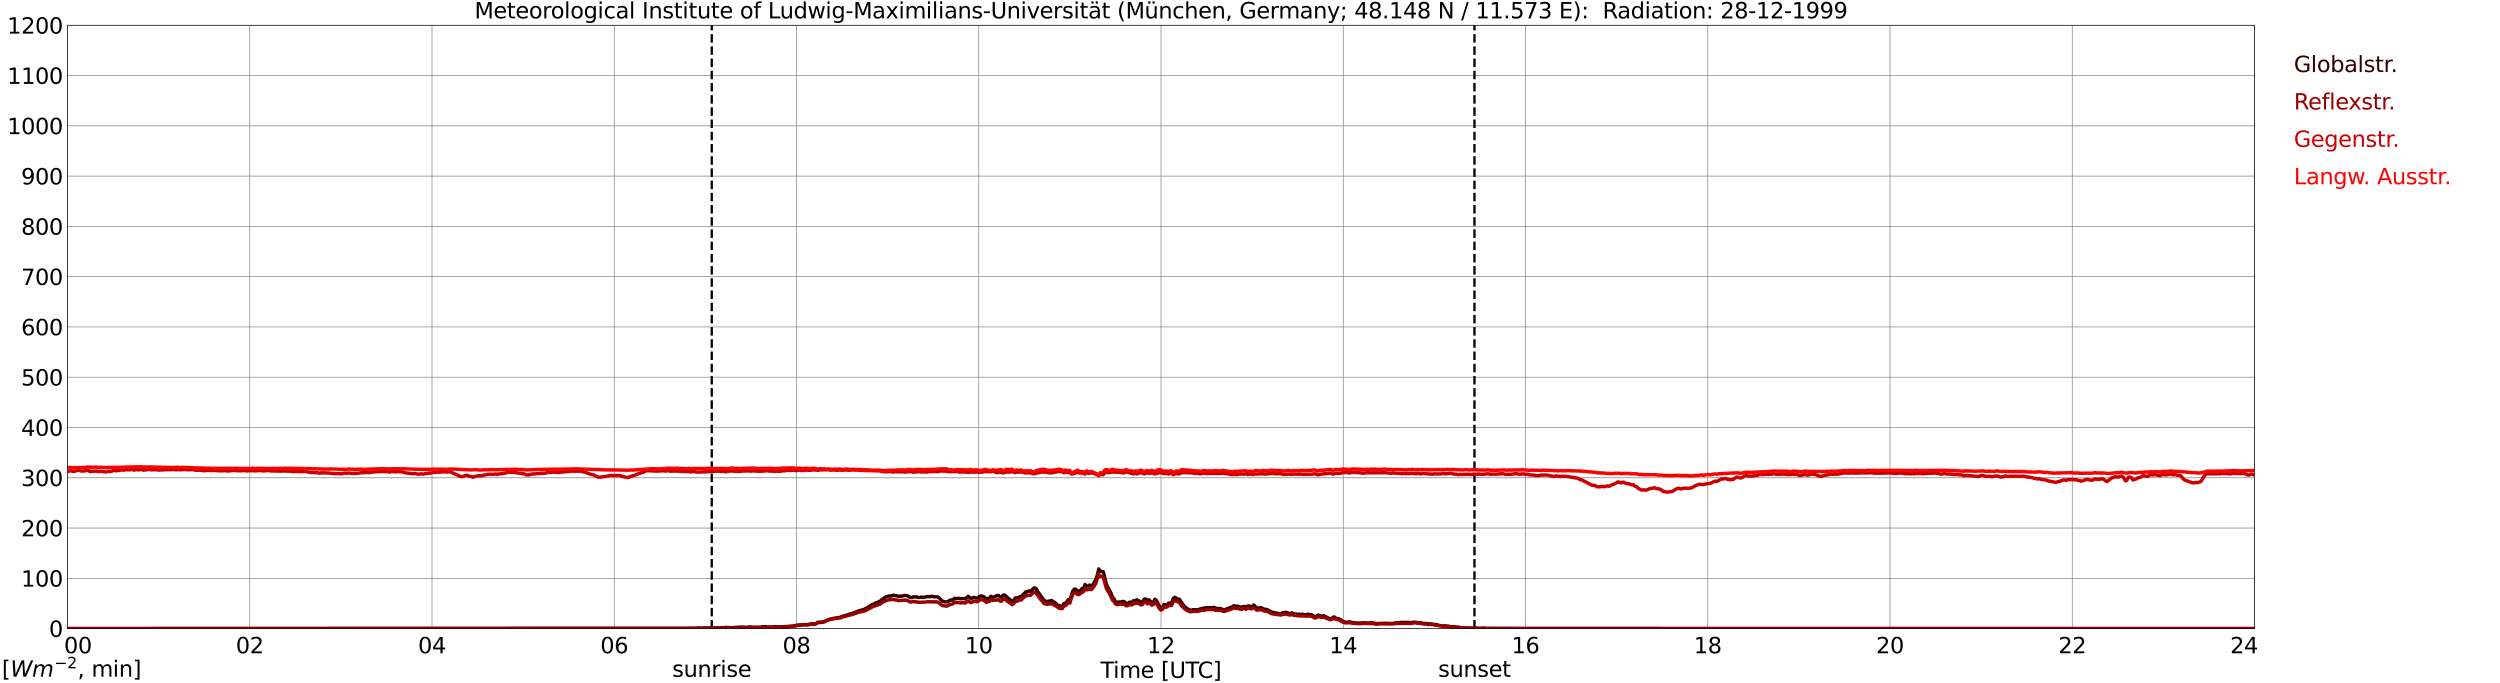 <?xml version="1.0" encoding="utf-8" standalone="no"?>
<!DOCTYPE svg PUBLIC "-//W3C//DTD SVG 1.1//EN"
  "http://www.w3.org/Graphics/SVG/1.1/DTD/svg11.dtd">
<svg xmlns:xlink="http://www.w3.org/1999/xlink" width="1085.4pt" height="296.64pt" viewBox="0 0 1085.4 296.64" xmlns="http://www.w3.org/2000/svg" version="1.1">
 <defs>
  <style type="text/css">*{stroke-linejoin: round; stroke-linecap: butt}</style>
 </defs>
 <g id="figure_1">
  <g id="patch_1">
   <path d="M 0 296.64 
L 1085.4 296.64 
L 1085.4 0 
L 0 0 
z
" style="fill: #ffffff"/>
  </g>
  <g id="axes_1">
   <g id="patch_2">
    <path d="M 29.306 272.909 
L 978.814 272.909 
L 978.814 10.976 
L 29.306 10.976 
z
" style="fill: #ffffff"/>
   </g>
   <g id="patch_3">
    <path d="M 978.814 272.909 
L 978.814 272.909 
L 978.814 10.976 
L 978.814 10.976 
z
" clip-path="url(#p35a8958e90)" style="fill: #d3d3d3; opacity: 0.25; stroke: #d3d3d3; stroke-linejoin: miter"/>
   </g>
   <g id="matplotlib.axis_1">
    <g id="xtick_1">
     <g id="line2d_1">
      <path d="M 29.306 272.909 
L 29.306 10.976 
" clip-path="url(#p35a8958e90)" style="fill: none; stroke: #808080; stroke-width: 0.3; stroke-linecap: square"/>
     </g>
     <g id="line2d_2"/>
     <g id="text_1">
      <!--    00 -->
      <g transform="translate(18.733 283.627) scale(0.095 -0.095)">
       <defs>
        <path id="DejaVuSans-20" transform="scale(0.016)"/>
        <path id="DejaVuSans-30" d="M 2034 4250 
Q 1547 4250 1301 3770 
Q 1056 3291 1056 2328 
Q 1056 1369 1301 889 
Q 1547 409 2034 409 
Q 2525 409 2770 889 
Q 3016 1369 3016 2328 
Q 3016 3291 2770 3770 
Q 2525 4250 2034 4250 
z
M 2034 4750 
Q 2819 4750 3233 4129 
Q 3647 3509 3647 2328 
Q 3647 1150 3233 529 
Q 2819 -91 2034 -91 
Q 1250 -91 836 529 
Q 422 1150 422 2328 
Q 422 3509 836 4129 
Q 1250 4750 2034 4750 
z
" transform="scale(0.016)"/>
       </defs>
       <use xlink:href="#DejaVuSans-20"/>
       <use xlink:href="#DejaVuSans-20" transform="translate(31.787 0)"/>
       <use xlink:href="#DejaVuSans-20" transform="translate(63.574 0)"/>
       <use xlink:href="#DejaVuSans-30" transform="translate(95.361 0)"/>
       <use xlink:href="#DejaVuSans-30" transform="translate(158.984 0)"/>
      </g>
     </g>
    </g>
    <g id="xtick_2">
     <g id="line2d_3">
      <path d="M 108.431 272.909 
L 108.431 10.976 
" clip-path="url(#p35a8958e90)" style="fill: none; stroke: #808080; stroke-width: 0.3; stroke-linecap: square"/>
     </g>
     <g id="line2d_4"/>
     <g id="text_2">
      <!-- 02 -->
      <g transform="translate(102.387 283.627) scale(0.095 -0.095)">
       <defs>
        <path id="DejaVuSans-32" d="M 1228 531 
L 3431 531 
L 3431 0 
L 469 0 
L 469 531 
Q 828 903 1448 1529 
Q 2069 2156 2228 2338 
Q 2531 2678 2651 2914 
Q 2772 3150 2772 3378 
Q 2772 3750 2511 3984 
Q 2250 4219 1831 4219 
Q 1534 4219 1204 4116 
Q 875 4013 500 3803 
L 500 4441 
Q 881 4594 1212 4672 
Q 1544 4750 1819 4750 
Q 2544 4750 2975 4387 
Q 3406 4025 3406 3419 
Q 3406 3131 3298 2873 
Q 3191 2616 2906 2266 
Q 2828 2175 2409 1742 
Q 1991 1309 1228 531 
z
" transform="scale(0.016)"/>
       </defs>
       <use xlink:href="#DejaVuSans-30"/>
       <use xlink:href="#DejaVuSans-32" transform="translate(63.623 0)"/>
      </g>
     </g>
    </g>
    <g id="xtick_3">
     <g id="line2d_5">
      <path d="M 187.557 272.909 
L 187.557 10.976 
" clip-path="url(#p35a8958e90)" style="fill: none; stroke: #808080; stroke-width: 0.3; stroke-linecap: square"/>
     </g>
     <g id="line2d_6"/>
     <g id="text_3">
      <!-- 04 -->
      <g transform="translate(181.513 283.627) scale(0.095 -0.095)">
       <defs>
        <path id="DejaVuSans-34" d="M 2419 4116 
L 825 1625 
L 2419 1625 
L 2419 4116 
z
M 2253 4666 
L 3047 4666 
L 3047 1625 
L 3713 1625 
L 3713 1100 
L 3047 1100 
L 3047 0 
L 2419 0 
L 2419 1100 
L 313 1100 
L 313 1709 
L 2253 4666 
z
" transform="scale(0.016)"/>
       </defs>
       <use xlink:href="#DejaVuSans-30"/>
       <use xlink:href="#DejaVuSans-34" transform="translate(63.623 0)"/>
      </g>
     </g>
    </g>
    <g id="xtick_4">
     <g id="line2d_7">
      <path d="M 266.683 272.909 
L 266.683 10.976 
" clip-path="url(#p35a8958e90)" style="fill: none; stroke: #808080; stroke-width: 0.3; stroke-linecap: square"/>
     </g>
     <g id="line2d_8"/>
     <g id="text_4">
      <!-- 06 -->
      <g transform="translate(260.638 283.627) scale(0.095 -0.095)">
       <defs>
        <path id="DejaVuSans-36" d="M 2113 2584 
Q 1688 2584 1439 2293 
Q 1191 2003 1191 1497 
Q 1191 994 1439 701 
Q 1688 409 2113 409 
Q 2538 409 2786 701 
Q 3034 994 3034 1497 
Q 3034 2003 2786 2293 
Q 2538 2584 2113 2584 
z
M 3366 4563 
L 3366 3988 
Q 3128 4100 2886 4159 
Q 2644 4219 2406 4219 
Q 1781 4219 1451 3797 
Q 1122 3375 1075 2522 
Q 1259 2794 1537 2939 
Q 1816 3084 2150 3084 
Q 2853 3084 3261 2657 
Q 3669 2231 3669 1497 
Q 3669 778 3244 343 
Q 2819 -91 2113 -91 
Q 1303 -91 875 529 
Q 447 1150 447 2328 
Q 447 3434 972 4092 
Q 1497 4750 2381 4750 
Q 2619 4750 2861 4703 
Q 3103 4656 3366 4563 
z
" transform="scale(0.016)"/>
       </defs>
       <use xlink:href="#DejaVuSans-30"/>
       <use xlink:href="#DejaVuSans-36" transform="translate(63.623 0)"/>
      </g>
     </g>
    </g>
    <g id="xtick_5">
     <g id="line2d_9">
      <path d="M 345.808 272.909 
L 345.808 10.976 
" clip-path="url(#p35a8958e90)" style="fill: none; stroke: #808080; stroke-width: 0.3; stroke-linecap: square"/>
     </g>
     <g id="line2d_10"/>
     <g id="text_5">
      <!-- 08 -->
      <g transform="translate(339.764 283.627) scale(0.095 -0.095)">
       <defs>
        <path id="DejaVuSans-38" d="M 2034 2216 
Q 1584 2216 1326 1975 
Q 1069 1734 1069 1313 
Q 1069 891 1326 650 
Q 1584 409 2034 409 
Q 2484 409 2743 651 
Q 3003 894 3003 1313 
Q 3003 1734 2745 1975 
Q 2488 2216 2034 2216 
z
M 1403 2484 
Q 997 2584 770 2862 
Q 544 3141 544 3541 
Q 544 4100 942 4425 
Q 1341 4750 2034 4750 
Q 2731 4750 3128 4425 
Q 3525 4100 3525 3541 
Q 3525 3141 3298 2862 
Q 3072 2584 2669 2484 
Q 3125 2378 3379 2068 
Q 3634 1759 3634 1313 
Q 3634 634 3220 271 
Q 2806 -91 2034 -91 
Q 1263 -91 848 271 
Q 434 634 434 1313 
Q 434 1759 690 2068 
Q 947 2378 1403 2484 
z
M 1172 3481 
Q 1172 3119 1398 2916 
Q 1625 2713 2034 2713 
Q 2441 2713 2670 2916 
Q 2900 3119 2900 3481 
Q 2900 3844 2670 4047 
Q 2441 4250 2034 4250 
Q 1625 4250 1398 4047 
Q 1172 3844 1172 3481 
z
" transform="scale(0.016)"/>
       </defs>
       <use xlink:href="#DejaVuSans-30"/>
       <use xlink:href="#DejaVuSans-38" transform="translate(63.623 0)"/>
      </g>
     </g>
    </g>
    <g id="xtick_6">
     <g id="line2d_11">
      <path d="M 424.934 272.909 
L 424.934 10.976 
" clip-path="url(#p35a8958e90)" style="fill: none; stroke: #808080; stroke-width: 0.3; stroke-linecap: square"/>
     </g>
     <g id="line2d_12"/>
     <g id="text_6">
      <!-- 10 -->
      <g transform="translate(418.89 283.627) scale(0.095 -0.095)">
       <defs>
        <path id="DejaVuSans-31" d="M 794 531 
L 1825 531 
L 1825 4091 
L 703 3866 
L 703 4441 
L 1819 4666 
L 2450 4666 
L 2450 531 
L 3481 531 
L 3481 0 
L 794 0 
L 794 531 
z
" transform="scale(0.016)"/>
       </defs>
       <use xlink:href="#DejaVuSans-31"/>
       <use xlink:href="#DejaVuSans-30" transform="translate(63.623 0)"/>
      </g>
     </g>
    </g>
    <g id="xtick_7">
     <g id="line2d_13">
      <path d="M 504.06 272.909 
L 504.06 10.976 
" clip-path="url(#p35a8958e90)" style="fill: none; stroke: #808080; stroke-width: 0.3; stroke-linecap: square"/>
     </g>
     <g id="line2d_14"/>
     <g id="text_7">
      <!-- 12 -->
      <g transform="translate(498.015 283.627) scale(0.095 -0.095)">
       <use xlink:href="#DejaVuSans-31"/>
       <use xlink:href="#DejaVuSans-32" transform="translate(63.623 0)"/>
      </g>
     </g>
    </g>
    <g id="xtick_8">
     <g id="line2d_15">
      <path d="M 583.185 272.909 
L 583.185 10.976 
" clip-path="url(#p35a8958e90)" style="fill: none; stroke: #808080; stroke-width: 0.3; stroke-linecap: square"/>
     </g>
     <g id="line2d_16"/>
     <g id="text_8">
      <!-- 14 -->
      <g transform="translate(577.141 283.627) scale(0.095 -0.095)">
       <use xlink:href="#DejaVuSans-31"/>
       <use xlink:href="#DejaVuSans-34" transform="translate(63.623 0)"/>
      </g>
     </g>
    </g>
    <g id="xtick_9">
     <g id="line2d_17">
      <path d="M 662.311 272.909 
L 662.311 10.976 
" clip-path="url(#p35a8958e90)" style="fill: none; stroke: #808080; stroke-width: 0.3; stroke-linecap: square"/>
     </g>
     <g id="line2d_18"/>
     <g id="text_9">
      <!-- 16 -->
      <g transform="translate(656.267 283.627) scale(0.095 -0.095)">
       <use xlink:href="#DejaVuSans-31"/>
       <use xlink:href="#DejaVuSans-36" transform="translate(63.623 0)"/>
      </g>
     </g>
    </g>
    <g id="xtick_10">
     <g id="line2d_19">
      <path d="M 741.437 272.909 
L 741.437 10.976 
" clip-path="url(#p35a8958e90)" style="fill: none; stroke: #808080; stroke-width: 0.3; stroke-linecap: square"/>
     </g>
     <g id="line2d_20"/>
     <g id="text_10">
      <!-- 18 -->
      <g transform="translate(735.392 283.627) scale(0.095 -0.095)">
       <use xlink:href="#DejaVuSans-31"/>
       <use xlink:href="#DejaVuSans-38" transform="translate(63.623 0)"/>
      </g>
     </g>
    </g>
    <g id="xtick_11">
     <g id="line2d_21">
      <path d="M 820.562 272.909 
L 820.562 10.976 
" clip-path="url(#p35a8958e90)" style="fill: none; stroke: #808080; stroke-width: 0.3; stroke-linecap: square"/>
     </g>
     <g id="line2d_22"/>
     <g id="text_11">
      <!-- 20 -->
      <g transform="translate(814.518 283.627) scale(0.095 -0.095)">
       <use xlink:href="#DejaVuSans-32"/>
       <use xlink:href="#DejaVuSans-30" transform="translate(63.623 0)"/>
      </g>
     </g>
    </g>
    <g id="xtick_12">
     <g id="line2d_23">
      <path d="M 899.688 272.909 
L 899.688 10.976 
" clip-path="url(#p35a8958e90)" style="fill: none; stroke: #808080; stroke-width: 0.3; stroke-linecap: square"/>
     </g>
     <g id="line2d_24"/>
     <g id="text_12">
      <!-- 22 -->
      <g transform="translate(893.644 283.627) scale(0.095 -0.095)">
       <use xlink:href="#DejaVuSans-32"/>
       <use xlink:href="#DejaVuSans-32" transform="translate(63.623 0)"/>
      </g>
     </g>
    </g>
    <g id="xtick_13">
     <g id="line2d_25">
      <path d="M 978.814 272.909 
L 978.814 10.976 
" clip-path="url(#p35a8958e90)" style="fill: none; stroke: #808080; stroke-width: 0.3; stroke-linecap: square"/>
     </g>
     <g id="line2d_26"/>
     <g id="text_13">
      <!-- 24    -->
      <g transform="translate(968.241 283.627) scale(0.095 -0.095)">
       <use xlink:href="#DejaVuSans-32"/>
       <use xlink:href="#DejaVuSans-34" transform="translate(63.623 0)"/>
       <use xlink:href="#DejaVuSans-20" transform="translate(127.246 0)"/>
       <use xlink:href="#DejaVuSans-20" transform="translate(159.033 0)"/>
       <use xlink:href="#DejaVuSans-20" transform="translate(190.82 0)"/>
      </g>
     </g>
    </g>
    <g id="text_14">
     <!-- Time [UTC] -->
     <g transform="translate(477.806 294.322) scale(0.095 -0.095)">
      <defs>
       <path id="DejaVuSans-54" d="M -19 4666 
L 3928 4666 
L 3928 4134 
L 2272 4134 
L 2272 0 
L 1638 0 
L 1638 4134 
L -19 4134 
L -19 4666 
z
" transform="scale(0.016)"/>
       <path id="DejaVuSans-69" d="M 603 3500 
L 1178 3500 
L 1178 0 
L 603 0 
L 603 3500 
z
M 603 4863 
L 1178 4863 
L 1178 4134 
L 603 4134 
L 603 4863 
z
" transform="scale(0.016)"/>
       <path id="DejaVuSans-6d" d="M 3328 2828 
Q 3544 3216 3844 3400 
Q 4144 3584 4550 3584 
Q 5097 3584 5394 3201 
Q 5691 2819 5691 2113 
L 5691 0 
L 5113 0 
L 5113 2094 
Q 5113 2597 4934 2840 
Q 4756 3084 4391 3084 
Q 3944 3084 3684 2787 
Q 3425 2491 3425 1978 
L 3425 0 
L 2847 0 
L 2847 2094 
Q 2847 2600 2669 2842 
Q 2491 3084 2119 3084 
Q 1678 3084 1418 2786 
Q 1159 2488 1159 1978 
L 1159 0 
L 581 0 
L 581 3500 
L 1159 3500 
L 1159 2956 
Q 1356 3278 1631 3431 
Q 1906 3584 2284 3584 
Q 2666 3584 2933 3390 
Q 3200 3197 3328 2828 
z
" transform="scale(0.016)"/>
       <path id="DejaVuSans-65" d="M 3597 1894 
L 3597 1613 
L 953 1613 
Q 991 1019 1311 708 
Q 1631 397 2203 397 
Q 2534 397 2845 478 
Q 3156 559 3463 722 
L 3463 178 
Q 3153 47 2828 -22 
Q 2503 -91 2169 -91 
Q 1331 -91 842 396 
Q 353 884 353 1716 
Q 353 2575 817 3079 
Q 1281 3584 2069 3584 
Q 2775 3584 3186 3129 
Q 3597 2675 3597 1894 
z
M 3022 2063 
Q 3016 2534 2758 2815 
Q 2500 3097 2075 3097 
Q 1594 3097 1305 2825 
Q 1016 2553 972 2059 
L 3022 2063 
z
" transform="scale(0.016)"/>
       <path id="DejaVuSans-5b" d="M 550 4863 
L 1875 4863 
L 1875 4416 
L 1125 4416 
L 1125 -397 
L 1875 -397 
L 1875 -844 
L 550 -844 
L 550 4863 
z
" transform="scale(0.016)"/>
       <path id="DejaVuSans-55" d="M 556 4666 
L 1191 4666 
L 1191 1831 
Q 1191 1081 1462 751 
Q 1734 422 2344 422 
Q 2950 422 3222 751 
Q 3494 1081 3494 1831 
L 3494 4666 
L 4128 4666 
L 4128 1753 
Q 4128 841 3676 375 
Q 3225 -91 2344 -91 
Q 1459 -91 1007 375 
Q 556 841 556 1753 
L 556 4666 
z
" transform="scale(0.016)"/>
       <path id="DejaVuSans-43" d="M 4122 4306 
L 4122 3641 
Q 3803 3938 3442 4084 
Q 3081 4231 2675 4231 
Q 1875 4231 1450 3742 
Q 1025 3253 1025 2328 
Q 1025 1406 1450 917 
Q 1875 428 2675 428 
Q 3081 428 3442 575 
Q 3803 722 4122 1019 
L 4122 359 
Q 3791 134 3420 21 
Q 3050 -91 2638 -91 
Q 1578 -91 968 557 
Q 359 1206 359 2328 
Q 359 3453 968 4101 
Q 1578 4750 2638 4750 
Q 3056 4750 3426 4639 
Q 3797 4528 4122 4306 
z
" transform="scale(0.016)"/>
       <path id="DejaVuSans-5d" d="M 1947 4863 
L 1947 -844 
L 622 -844 
L 622 -397 
L 1369 -397 
L 1369 4416 
L 622 4416 
L 622 4863 
L 1947 4863 
z
" transform="scale(0.016)"/>
      </defs>
      <use xlink:href="#DejaVuSans-54"/>
      <use xlink:href="#DejaVuSans-69" transform="translate(57.959 0)"/>
      <use xlink:href="#DejaVuSans-6d" transform="translate(85.742 0)"/>
      <use xlink:href="#DejaVuSans-65" transform="translate(183.154 0)"/>
      <use xlink:href="#DejaVuSans-20" transform="translate(244.678 0)"/>
      <use xlink:href="#DejaVuSans-5b" transform="translate(276.465 0)"/>
      <use xlink:href="#DejaVuSans-55" transform="translate(315.479 0)"/>
      <use xlink:href="#DejaVuSans-54" transform="translate(388.672 0)"/>
      <use xlink:href="#DejaVuSans-43" transform="translate(443.881 0)"/>
      <use xlink:href="#DejaVuSans-5d" transform="translate(513.705 0)"/>
     </g>
    </g>
   </g>
   <g id="matplotlib.axis_2">
    <g id="ytick_1">
     <g id="line2d_27">
      <path d="M 29.306 272.909 
L 978.814 272.909 
" clip-path="url(#p35a8958e90)" style="fill: none; stroke: #808080; stroke-width: 0.3; stroke-linecap: square"/>
     </g>
     <g id="line2d_28"/>
     <g id="text_15">
      <!-- 0 -->
      <g transform="translate(21.261 276.518) scale(0.095 -0.095)">
       <use xlink:href="#DejaVuSans-30"/>
      </g>
     </g>
    </g>
    <g id="ytick_2">
     <g id="line2d_29">
      <path d="M 29.306 251.081 
L 978.814 251.081 
" clip-path="url(#p35a8958e90)" style="fill: none; stroke: #808080; stroke-width: 0.3; stroke-linecap: square"/>
     </g>
     <g id="line2d_30"/>
     <g id="text_16">
      <!-- 100 -->
      <g transform="translate(9.173 254.69) scale(0.095 -0.095)">
       <use xlink:href="#DejaVuSans-31"/>
       <use xlink:href="#DejaVuSans-30" transform="translate(63.623 0)"/>
       <use xlink:href="#DejaVuSans-30" transform="translate(127.246 0)"/>
      </g>
     </g>
    </g>
    <g id="ytick_3">
     <g id="line2d_31">
      <path d="M 29.306 229.253 
L 978.814 229.253 
" clip-path="url(#p35a8958e90)" style="fill: none; stroke: #808080; stroke-width: 0.3; stroke-linecap: square"/>
     </g>
     <g id="line2d_32"/>
     <g id="text_17">
      <!-- 200 -->
      <g transform="translate(9.173 232.863) scale(0.095 -0.095)">
       <use xlink:href="#DejaVuSans-32"/>
       <use xlink:href="#DejaVuSans-30" transform="translate(63.623 0)"/>
       <use xlink:href="#DejaVuSans-30" transform="translate(127.246 0)"/>
      </g>
     </g>
    </g>
    <g id="ytick_4">
     <g id="line2d_33">
      <path d="M 29.306 207.426 
L 978.814 207.426 
" clip-path="url(#p35a8958e90)" style="fill: none; stroke: #808080; stroke-width: 0.3; stroke-linecap: square"/>
     </g>
     <g id="line2d_34"/>
     <g id="text_18">
      <!-- 300 -->
      <g transform="translate(9.173 211.035) scale(0.095 -0.095)">
       <defs>
        <path id="DejaVuSans-33" d="M 2597 2516 
Q 3050 2419 3304 2112 
Q 3559 1806 3559 1356 
Q 3559 666 3084 287 
Q 2609 -91 1734 -91 
Q 1441 -91 1130 -33 
Q 819 25 488 141 
L 488 750 
Q 750 597 1062 519 
Q 1375 441 1716 441 
Q 2309 441 2620 675 
Q 2931 909 2931 1356 
Q 2931 1769 2642 2001 
Q 2353 2234 1838 2234 
L 1294 2234 
L 1294 2753 
L 1863 2753 
Q 2328 2753 2575 2939 
Q 2822 3125 2822 3475 
Q 2822 3834 2567 4026 
Q 2313 4219 1838 4219 
Q 1578 4219 1281 4162 
Q 984 4106 628 3988 
L 628 4550 
Q 988 4650 1302 4700 
Q 1616 4750 1894 4750 
Q 2613 4750 3031 4423 
Q 3450 4097 3450 3541 
Q 3450 3153 3228 2886 
Q 3006 2619 2597 2516 
z
" transform="scale(0.016)"/>
       </defs>
       <use xlink:href="#DejaVuSans-33"/>
       <use xlink:href="#DejaVuSans-30" transform="translate(63.623 0)"/>
       <use xlink:href="#DejaVuSans-30" transform="translate(127.246 0)"/>
      </g>
     </g>
    </g>
    <g id="ytick_5">
     <g id="line2d_35">
      <path d="M 29.306 185.598 
L 978.814 185.598 
" clip-path="url(#p35a8958e90)" style="fill: none; stroke: #808080; stroke-width: 0.3; stroke-linecap: square"/>
     </g>
     <g id="line2d_36"/>
     <g id="text_19">
      <!-- 400 -->
      <g transform="translate(9.173 189.207) scale(0.095 -0.095)">
       <use xlink:href="#DejaVuSans-34"/>
       <use xlink:href="#DejaVuSans-30" transform="translate(63.623 0)"/>
       <use xlink:href="#DejaVuSans-30" transform="translate(127.246 0)"/>
      </g>
     </g>
    </g>
    <g id="ytick_6">
     <g id="line2d_37">
      <path d="M 29.306 163.77 
L 978.814 163.77 
" clip-path="url(#p35a8958e90)" style="fill: none; stroke: #808080; stroke-width: 0.3; stroke-linecap: square"/>
     </g>
     <g id="line2d_38"/>
     <g id="text_20">
      <!-- 500 -->
      <g transform="translate(9.173 167.379) scale(0.095 -0.095)">
       <defs>
        <path id="DejaVuSans-35" d="M 691 4666 
L 3169 4666 
L 3169 4134 
L 1269 4134 
L 1269 2991 
Q 1406 3038 1543 3061 
Q 1681 3084 1819 3084 
Q 2600 3084 3056 2656 
Q 3513 2228 3513 1497 
Q 3513 744 3044 326 
Q 2575 -91 1722 -91 
Q 1428 -91 1123 -41 
Q 819 9 494 109 
L 494 744 
Q 775 591 1075 516 
Q 1375 441 1709 441 
Q 2250 441 2565 725 
Q 2881 1009 2881 1497 
Q 2881 1984 2565 2268 
Q 2250 2553 1709 2553 
Q 1456 2553 1204 2497 
Q 953 2441 691 2322 
L 691 4666 
z
" transform="scale(0.016)"/>
       </defs>
       <use xlink:href="#DejaVuSans-35"/>
       <use xlink:href="#DejaVuSans-30" transform="translate(63.623 0)"/>
       <use xlink:href="#DejaVuSans-30" transform="translate(127.246 0)"/>
      </g>
     </g>
    </g>
    <g id="ytick_7">
     <g id="line2d_39">
      <path d="M 29.306 141.942 
L 978.814 141.942 
" clip-path="url(#p35a8958e90)" style="fill: none; stroke: #808080; stroke-width: 0.3; stroke-linecap: square"/>
     </g>
     <g id="line2d_40"/>
     <g id="text_21">
      <!-- 600 -->
      <g transform="translate(9.173 145.551) scale(0.095 -0.095)">
       <use xlink:href="#DejaVuSans-36"/>
       <use xlink:href="#DejaVuSans-30" transform="translate(63.623 0)"/>
       <use xlink:href="#DejaVuSans-30" transform="translate(127.246 0)"/>
      </g>
     </g>
    </g>
    <g id="ytick_8">
     <g id="line2d_41">
      <path d="M 29.306 120.114 
L 978.814 120.114 
" clip-path="url(#p35a8958e90)" style="fill: none; stroke: #808080; stroke-width: 0.3; stroke-linecap: square"/>
     </g>
     <g id="line2d_42"/>
     <g id="text_22">
      <!-- 700 -->
      <g transform="translate(9.173 123.724) scale(0.095 -0.095)">
       <defs>
        <path id="DejaVuSans-37" d="M 525 4666 
L 3525 4666 
L 3525 4397 
L 1831 0 
L 1172 0 
L 2766 4134 
L 525 4134 
L 525 4666 
z
" transform="scale(0.016)"/>
       </defs>
       <use xlink:href="#DejaVuSans-37"/>
       <use xlink:href="#DejaVuSans-30" transform="translate(63.623 0)"/>
       <use xlink:href="#DejaVuSans-30" transform="translate(127.246 0)"/>
      </g>
     </g>
    </g>
    <g id="ytick_9">
     <g id="line2d_43">
      <path d="M 29.306 98.287 
L 978.814 98.287 
" clip-path="url(#p35a8958e90)" style="fill: none; stroke: #808080; stroke-width: 0.3; stroke-linecap: square"/>
     </g>
     <g id="line2d_44"/>
     <g id="text_23">
      <!-- 800 -->
      <g transform="translate(9.173 101.896) scale(0.095 -0.095)">
       <use xlink:href="#DejaVuSans-38"/>
       <use xlink:href="#DejaVuSans-30" transform="translate(63.623 0)"/>
       <use xlink:href="#DejaVuSans-30" transform="translate(127.246 0)"/>
      </g>
     </g>
    </g>
    <g id="ytick_10">
     <g id="line2d_45">
      <path d="M 29.306 76.459 
L 978.814 76.459 
" clip-path="url(#p35a8958e90)" style="fill: none; stroke: #808080; stroke-width: 0.3; stroke-linecap: square"/>
     </g>
     <g id="line2d_46"/>
     <g id="text_24">
      <!-- 900 -->
      <g transform="translate(9.173 80.068) scale(0.095 -0.095)">
       <defs>
        <path id="DejaVuSans-39" d="M 703 97 
L 703 672 
Q 941 559 1184 500 
Q 1428 441 1663 441 
Q 2288 441 2617 861 
Q 2947 1281 2994 2138 
Q 2813 1869 2534 1725 
Q 2256 1581 1919 1581 
Q 1219 1581 811 2004 
Q 403 2428 403 3163 
Q 403 3881 828 4315 
Q 1253 4750 1959 4750 
Q 2769 4750 3195 4129 
Q 3622 3509 3622 2328 
Q 3622 1225 3098 567 
Q 2575 -91 1691 -91 
Q 1453 -91 1209 -44 
Q 966 3 703 97 
z
M 1959 2075 
Q 2384 2075 2632 2365 
Q 2881 2656 2881 3163 
Q 2881 3666 2632 3958 
Q 2384 4250 1959 4250 
Q 1534 4250 1286 3958 
Q 1038 3666 1038 3163 
Q 1038 2656 1286 2365 
Q 1534 2075 1959 2075 
z
" transform="scale(0.016)"/>
       </defs>
       <use xlink:href="#DejaVuSans-39"/>
       <use xlink:href="#DejaVuSans-30" transform="translate(63.623 0)"/>
       <use xlink:href="#DejaVuSans-30" transform="translate(127.246 0)"/>
      </g>
     </g>
    </g>
    <g id="ytick_11">
     <g id="line2d_47">
      <path d="M 29.306 54.631 
L 978.814 54.631 
" clip-path="url(#p35a8958e90)" style="fill: none; stroke: #808080; stroke-width: 0.3; stroke-linecap: square"/>
     </g>
     <g id="line2d_48"/>
     <g id="text_25">
      <!-- 1000 -->
      <g transform="translate(3.128 58.24) scale(0.095 -0.095)">
       <use xlink:href="#DejaVuSans-31"/>
       <use xlink:href="#DejaVuSans-30" transform="translate(63.623 0)"/>
       <use xlink:href="#DejaVuSans-30" transform="translate(127.246 0)"/>
       <use xlink:href="#DejaVuSans-30" transform="translate(190.869 0)"/>
      </g>
     </g>
    </g>
    <g id="ytick_12">
     <g id="line2d_49">
      <path d="M 29.306 32.803 
L 978.814 32.803 
" clip-path="url(#p35a8958e90)" style="fill: none; stroke: #808080; stroke-width: 0.3; stroke-linecap: square"/>
     </g>
     <g id="line2d_50"/>
     <g id="text_26">
      <!-- 1100 -->
      <g transform="translate(3.128 36.413) scale(0.095 -0.095)">
       <use xlink:href="#DejaVuSans-31"/>
       <use xlink:href="#DejaVuSans-31" transform="translate(63.623 0)"/>
       <use xlink:href="#DejaVuSans-30" transform="translate(127.246 0)"/>
       <use xlink:href="#DejaVuSans-30" transform="translate(190.869 0)"/>
      </g>
     </g>
    </g>
    <g id="ytick_13">
     <g id="line2d_51">
      <path d="M 29.306 10.976 
L 978.814 10.976 
" clip-path="url(#p35a8958e90)" style="fill: none; stroke: #808080; stroke-width: 0.3; stroke-linecap: square"/>
     </g>
     <g id="line2d_52"/>
     <g id="text_27">
      <!-- 1200 -->
      <g transform="translate(3.128 14.585) scale(0.095 -0.095)">
       <use xlink:href="#DejaVuSans-31"/>
       <use xlink:href="#DejaVuSans-32" transform="translate(63.623 0)"/>
       <use xlink:href="#DejaVuSans-30" transform="translate(127.246 0)"/>
       <use xlink:href="#DejaVuSans-30" transform="translate(190.869 0)"/>
      </g>
     </g>
    </g>
   </g>
   <g id="line2d_53">
    <path d="M 309.015 272.909 
L 309.015 10.976 
" clip-path="url(#p35a8958e90)" style="fill: none; stroke-dasharray: 3.7,1.6; stroke-dashoffset: 0; stroke: #000000"/>
   </g>
   <g id="line2d_54">
    <path d="M 640.156 272.909 
L 640.156 10.976 
" clip-path="url(#p35a8958e90)" style="fill: none; stroke-dasharray: 3.7,1.6; stroke-dashoffset: 0; stroke: #000000"/>
   </g>
   <g id="line2d_55">
    <path d="M 29.306 272.909 
L 298.992 272.808 
L 300.311 272.717 
L 301.63 272.808 
L 302.949 272.625 
L 304.267 272.717 
L 305.586 272.625 
L 312.839 272.579 
L 313.499 272.488 
L 314.158 272.579 
L 314.818 272.396 
L 316.136 272.488 
L 317.455 272.579 
L 319.433 272.396 
L 320.752 272.304 
L 322.73 272.258 
L 324.049 272.396 
L 325.368 272.167 
L 326.686 272.258 
L 327.346 272.396 
L 328.665 272.258 
L 329.983 272.304 
L 331.302 272.075 
L 332.621 272.075 
L 333.28 272.258 
L 333.94 272.167 
L 335.258 272.258 
L 336.577 272.075 
L 337.896 272.167 
L 340.533 272.075 
L 344.49 271.802 
L 345.808 271.481 
L 347.787 271.298 
L 348.446 271.298 
L 349.105 271.16 
L 350.424 271.252 
L 351.743 270.931 
L 352.402 270.84 
L 353.721 270.931 
L 354.38 270.702 
L 355.04 270.2 
L 356.359 270.154 
L 357.677 269.925 
L 359.655 269.056 
L 360.974 268.644 
L 363.612 268.185 
L 364.93 267.958 
L 365.59 267.637 
L 366.909 267.271 
L 368.887 266.631 
L 370.206 266.264 
L 370.865 266.081 
L 371.524 265.714 
L 372.184 265.531 
L 372.843 265.212 
L 374.821 264.708 
L 376.14 264.069 
L 378.777 262.421 
L 379.437 262.283 
L 380.096 261.779 
L 380.756 261.641 
L 382.074 261.002 
L 383.393 259.95 
L 384.712 259.079 
L 386.031 258.76 
L 386.69 258.76 
L 388.009 258.393 
L 388.668 258.623 
L 389.328 258.623 
L 389.987 258.898 
L 391.965 258.76 
L 392.624 258.531 
L 393.284 258.531 
L 393.943 258.668 
L 395.262 259.445 
L 395.921 259.4 
L 396.581 259.079 
L 397.24 259.216 
L 397.899 259.079 
L 398.559 259.4 
L 399.218 259.4 
L 399.878 259.216 
L 400.537 259.4 
L 401.196 259.216 
L 401.856 259.216 
L 402.515 258.989 
L 403.834 259.079 
L 404.493 258.852 
L 405.153 259.079 
L 407.131 259.17 
L 407.79 259.629 
L 409.109 261.002 
L 410.428 261.323 
L 411.087 261.323 
L 411.746 261.093 
L 412.406 260.543 
L 413.065 260.543 
L 413.725 260.406 
L 414.384 259.766 
L 415.043 259.95 
L 415.703 259.766 
L 416.362 259.766 
L 417.022 259.995 
L 417.681 259.858 
L 418.34 259.858 
L 419 259.995 
L 419.659 259.537 
L 420.318 258.898 
L 421.637 259.858 
L 422.956 259.308 
L 423.615 259.629 
L 424.275 259.675 
L 425.593 258.76 
L 426.253 258.76 
L 426.912 258.989 
L 427.572 259.445 
L 428.231 260.225 
L 428.89 259.766 
L 429.55 259.95 
L 430.209 258.852 
L 430.869 259.4 
L 432.187 258.898 
L 432.847 258.531 
L 433.506 258.531 
L 434.165 259.216 
L 434.825 259.308 
L 435.484 258.393 
L 436.144 258.302 
L 438.122 260.087 
L 438.781 260.498 
L 439.44 261.185 
L 440.1 260.773 
L 440.759 259.629 
L 442.078 259.537 
L 442.737 259.079 
L 443.397 258.989 
L 444.716 257.662 
L 445.375 256.975 
L 446.034 256.975 
L 446.694 256.562 
L 447.353 256.791 
L 448.012 256.197 
L 448.672 255.418 
L 449.331 255.235 
L 449.991 255.785 
L 450.65 256.975 
L 453.287 260.727 
L 454.606 261.185 
L 456.584 260.727 
L 457.244 261.277 
L 457.903 261.506 
L 459.222 262.741 
L 461.2 263.381 
L 461.859 262.1 
L 462.519 261.962 
L 463.178 261.277 
L 463.838 260.316 
L 464.497 260.773 
L 465.156 258.439 
L 465.816 256.516 
L 466.475 255.739 
L 467.134 255.877 
L 467.794 256.654 
L 468.453 256.791 
L 469.113 256.289 
L 469.772 255.556 
L 470.431 255.464 
L 471.091 253.772 
L 471.75 254.458 
L 472.409 254.412 
L 473.069 253.999 
L 473.728 254.458 
L 474.388 253.999 
L 475.706 251.758 
L 476.366 249.883 
L 477.025 246.999 
L 477.685 248.006 
L 479.003 248.235 
L 480.322 253.635 
L 480.981 254.962 
L 481.641 256.014 
L 482.3 257.433 
L 482.96 259.216 
L 483.619 259.95 
L 484.278 261.185 
L 484.938 261.552 
L 486.256 261.323 
L 486.916 261.277 
L 487.575 261.093 
L 488.235 261.277 
L 488.894 261.962 
L 489.553 262.054 
L 490.213 261.506 
L 490.872 261.414 
L 491.532 261.552 
L 492.191 260.727 
L 492.85 261.002 
L 493.51 260.406 
L 494.169 260.773 
L 494.828 261.002 
L 495.488 261.641 
L 496.147 261.323 
L 496.807 260.087 
L 497.466 260.087 
L 498.125 261.185 
L 498.785 260.406 
L 500.103 261.641 
L 500.763 261.506 
L 501.422 260.179 
L 502.082 260.727 
L 503.4 263.289 
L 504.06 263.977 
L 504.719 263.748 
L 505.379 262.421 
L 506.038 262.65 
L 506.697 262.65 
L 507.357 261.871 
L 508.016 261.779 
L 508.675 261.871 
L 509.335 259.858 
L 509.994 259.308 
L 510.654 259.675 
L 511.313 260.179 
L 511.972 260.087 
L 513.95 262.968 
L 515.269 264.16 
L 516.588 264.846 
L 517.247 264.937 
L 517.907 264.708 
L 519.885 264.754 
L 521.863 264.16 
L 522.522 264.16 
L 523.182 263.839 
L 524.501 263.839 
L 526.479 263.839 
L 527.138 263.656 
L 527.797 264.296 
L 528.457 264.069 
L 529.116 264.296 
L 529.776 264.16 
L 531.094 264.708 
L 531.754 264.708 
L 533.073 264.16 
L 533.732 263.977 
L 534.391 263.656 
L 535.051 263.518 
L 535.71 262.968 
L 536.369 263.198 
L 537.029 263.198 
L 539.007 263.656 
L 539.666 263.381 
L 540.326 263.289 
L 540.985 263.656 
L 541.644 263.106 
L 542.304 263.06 
L 542.963 263.427 
L 543.623 263.381 
L 544.282 262.65 
L 545.601 263.977 
L 546.919 263.977 
L 547.579 263.839 
L 548.898 264.525 
L 549.557 264.525 
L 550.216 264.708 
L 550.876 265.166 
L 551.535 265.396 
L 552.195 265.76 
L 552.854 265.944 
L 553.513 265.989 
L 554.173 266.264 
L 554.832 266.264 
L 555.491 266.494 
L 556.151 266.494 
L 556.81 266.081 
L 558.129 265.852 
L 558.788 265.989 
L 560.107 266.494 
L 560.766 266.081 
L 562.085 266.631 
L 562.745 266.539 
L 563.404 266.858 
L 564.063 266.631 
L 564.723 266.95 
L 565.382 266.631 
L 566.042 266.858 
L 567.36 266.95 
L 568.02 266.631 
L 568.679 266.95 
L 569.338 266.858 
L 569.998 267.179 
L 570.657 267.729 
L 571.317 267.821 
L 571.976 267.179 
L 572.635 267.087 
L 573.295 267.408 
L 573.954 267.5 
L 574.613 267.317 
L 577.251 268.598 
L 577.91 268.598 
L 579.229 267.821 
L 579.889 268.369 
L 580.548 268.598 
L 581.207 268.598 
L 582.526 269.375 
L 583.185 269.925 
L 584.504 270.154 
L 585.823 269.971 
L 587.142 270.292 
L 589.12 270.521 
L 591.098 270.475 
L 592.417 270.383 
L 593.076 270.521 
L 595.714 270.383 
L 597.692 270.748 
L 600.989 270.61 
L 604.945 270.702 
L 605.604 270.475 
L 607.582 270.383 
L 608.242 270.2 
L 608.901 270.2 
L 609.561 270.383 
L 610.22 270.2 
L 610.879 270.292 
L 611.539 270.2 
L 612.858 270.383 
L 613.517 270.154 
L 614.836 270.154 
L 615.495 270.475 
L 616.814 270.383 
L 617.473 270.61 
L 618.792 270.702 
L 619.451 270.748 
L 620.111 270.931 
L 620.77 270.84 
L 624.067 271.298 
L 624.726 271.527 
L 626.705 271.802 
L 627.364 271.71 
L 628.023 271.848 
L 628.683 271.848 
L 630.001 272.167 
L 631.32 272.075 
L 631.98 272.258 
L 633.298 272.304 
L 633.958 272.488 
L 635.276 272.579 
L 638.573 272.717 
L 641.211 272.717 
L 641.87 272.854 
L 644.508 272.717 
L 645.167 272.854 
L 978.154 272.909 
L 978.154 272.909 
" clip-path="url(#p35a8958e90)" style="fill: none; stroke: #330000; stroke-width: 1.5; stroke-linecap: square"/>
   </g>
   <g id="line2d_56">
    <path d="M 29.306 272.909 
L 314.158 272.808 
L 316.136 272.763 
L 320.093 272.669 
L 321.411 272.575 
L 330.643 272.529 
L 331.961 272.435 
L 340.533 272.343 
L 343.171 272.016 
L 343.83 272.016 
L 346.468 271.459 
L 347.787 271.459 
L 349.105 271.226 
L 350.424 271.32 
L 352.402 270.992 
L 353.721 270.992 
L 354.38 270.805 
L 355.04 270.202 
L 355.699 270.305 
L 357.018 270.174 
L 357.677 270.043 
L 359.655 269.085 
L 362.952 268.48 
L 364.93 268.246 
L 365.59 267.921 
L 368.887 267.037 
L 369.546 266.943 
L 372.843 265.828 
L 375.481 265.221 
L 377.459 264.197 
L 378.777 263.453 
L 382.074 262.29 
L 383.393 261.312 
L 384.053 261.08 
L 384.712 260.707 
L 386.031 260.382 
L 387.349 260.288 
L 388.009 260.242 
L 388.668 260.476 
L 389.328 260.476 
L 389.987 260.755 
L 393.284 260.522 
L 393.943 260.707 
L 395.262 261.406 
L 395.921 261.312 
L 396.581 261.08 
L 397.24 261.312 
L 397.899 261.266 
L 398.559 261.499 
L 401.856 261.406 
L 402.515 261.266 
L 406.471 261.312 
L 407.131 261.406 
L 407.79 261.825 
L 409.109 262.894 
L 411.087 263.174 
L 412.406 262.429 
L 413.065 262.383 
L 413.725 262.104 
L 414.384 261.545 
L 415.703 261.639 
L 416.362 261.639 
L 417.022 261.825 
L 417.681 261.639 
L 418.34 261.639 
L 419 261.825 
L 420.318 260.847 
L 420.978 261.312 
L 421.637 261.639 
L 422.297 261.266 
L 422.956 261.032 
L 424.275 261.266 
L 425.593 260.382 
L 426.253 260.382 
L 426.912 260.522 
L 427.572 260.941 
L 428.231 261.545 
L 428.89 261.172 
L 429.55 261.172 
L 430.209 260.242 
L 430.869 260.707 
L 431.528 260.522 
L 432.187 260.615 
L 432.847 260.382 
L 433.506 260.476 
L 434.165 260.941 
L 434.825 261.032 
L 435.484 260.057 
L 436.144 260.057 
L 438.122 261.591 
L 438.781 261.964 
L 439.44 262.523 
L 440.1 262.104 
L 440.759 261.08 
L 441.419 261.032 
L 442.078 260.847 
L 442.737 260.476 
L 443.397 260.476 
L 444.056 259.729 
L 444.716 259.264 
L 445.375 258.614 
L 446.034 258.614 
L 446.694 258.334 
L 447.353 258.474 
L 448.012 257.915 
L 448.672 257.123 
L 449.331 257.123 
L 449.991 257.682 
L 451.309 259.59 
L 451.969 260.476 
L 452.628 261.08 
L 453.287 262.058 
L 454.606 262.383 
L 456.584 262.058 
L 457.244 262.523 
L 457.903 262.755 
L 459.881 264.106 
L 461.2 264.245 
L 461.859 263.082 
L 462.519 262.988 
L 463.838 261.639 
L 464.497 261.825 
L 465.156 259.59 
L 465.816 257.915 
L 466.475 257.311 
L 467.134 257.357 
L 467.794 258.101 
L 468.453 258.149 
L 469.772 257.123 
L 470.431 256.892 
L 471.091 255.403 
L 471.75 256.099 
L 472.409 255.96 
L 473.069 255.634 
L 473.728 256.008 
L 474.388 255.449 
L 475.706 253.401 
L 477.025 249.352 
L 477.685 250.236 
L 478.344 250.236 
L 479.003 250.562 
L 480.322 255.403 
L 480.981 256.658 
L 481.641 257.542 
L 482.96 260.476 
L 483.619 261.08 
L 484.278 262.198 
L 484.938 262.523 
L 486.256 262.29 
L 488.235 262.383 
L 488.894 262.988 
L 489.553 262.988 
L 490.213 262.523 
L 491.532 262.615 
L 492.191 261.825 
L 492.85 262.058 
L 493.51 261.639 
L 495.488 262.663 
L 496.147 262.29 
L 496.807 261.266 
L 497.466 261.312 
L 498.125 262.198 
L 498.785 261.545 
L 500.103 262.755 
L 500.763 262.429 
L 501.422 261.499 
L 502.082 262.058 
L 503.4 264.245 
L 504.06 264.896 
L 504.719 264.525 
L 505.379 263.407 
L 506.038 263.639 
L 506.697 263.547 
L 507.357 262.894 
L 508.675 262.848 
L 509.335 261.172 
L 509.994 260.755 
L 511.972 261.499 
L 513.291 263.407 
L 515.269 264.99 
L 516.588 265.594 
L 517.247 265.594 
L 517.907 265.455 
L 519.885 265.455 
L 521.204 265.129 
L 521.863 264.896 
L 522.522 264.99 
L 523.182 264.756 
L 523.841 264.756 
L 524.501 264.571 
L 525.16 264.664 
L 525.819 264.571 
L 526.479 264.664 
L 527.138 264.571 
L 527.797 265.036 
L 528.457 264.804 
L 529.116 265.036 
L 529.776 264.896 
L 531.094 265.455 
L 531.754 265.455 
L 535.051 264.245 
L 535.71 263.872 
L 536.369 264.106 
L 537.029 264.106 
L 539.007 264.571 
L 539.666 264.245 
L 540.326 264.197 
L 540.985 264.525 
L 541.644 264.012 
L 542.304 264.012 
L 542.963 264.337 
L 543.623 264.197 
L 544.282 263.687 
L 545.601 264.896 
L 547.579 264.664 
L 548.898 265.315 
L 549.557 265.315 
L 550.216 265.455 
L 552.195 266.478 
L 556.151 267.037 
L 556.81 266.712 
L 557.47 266.712 
L 558.129 266.572 
L 560.107 267.037 
L 560.766 266.712 
L 561.426 267.037 
L 562.085 267.177 
L 562.745 267.177 
L 563.404 267.362 
L 564.063 267.177 
L 564.723 267.502 
L 565.382 267.271 
L 566.042 267.456 
L 569.338 267.502 
L 570.657 268.246 
L 571.317 268.294 
L 571.976 267.736 
L 572.635 267.736 
L 573.295 267.967 
L 573.954 268.061 
L 574.613 267.827 
L 575.932 268.48 
L 576.592 268.62 
L 577.251 268.945 
L 577.91 269.039 
L 579.229 268.386 
L 579.889 268.853 
L 580.548 269.039 
L 581.207 269.039 
L 583.185 270.202 
L 583.845 270.388 
L 586.482 270.388 
L 587.142 270.621 
L 590.439 270.761 
L 591.098 270.761 
L 591.757 270.621 
L 593.736 270.667 
L 596.373 270.761 
L 597.032 270.946 
L 598.351 270.946 
L 599.011 270.761 
L 600.329 270.853 
L 604.945 270.853 
L 605.604 270.667 
L 606.264 270.761 
L 606.923 270.621 
L 612.858 270.667 
L 613.517 270.434 
L 614.836 270.434 
L 615.495 270.621 
L 616.814 270.621 
L 617.473 270.853 
L 619.451 270.946 
L 620.111 271.18 
L 620.77 270.992 
L 621.429 271.18 
L 622.089 271.18 
L 624.726 271.645 
L 626.705 271.876 
L 627.364 271.876 
L 628.023 272.016 
L 628.683 271.97 
L 630.001 272.204 
L 631.32 272.204 
L 631.98 272.33 
L 633.298 272.435 
L 633.958 272.544 
L 635.276 272.621 
L 639.892 272.808 
L 643.848 272.821 
L 644.508 272.763 
L 645.827 272.902 
L 647.805 272.808 
L 649.783 272.874 
L 664.289 272.909 
L 978.154 272.909 
L 978.154 272.909 
" clip-path="url(#p35a8958e90)" style="fill: none; stroke: #990000; stroke-width: 1.5; stroke-linecap: square"/>
   </g>
   <g id="line2d_57">
    <path d="M 29.306 204.719 
L 29.965 204.603 
L 30.625 204.313 
L 31.943 204.732 
L 33.262 204.339 
L 34.581 204.16 
L 35.24 204.507 
L 36.559 204.498 
L 37.218 204.304 
L 37.878 204.234 
L 38.537 204.354 
L 39.197 204.778 
L 39.856 204.645 
L 41.175 204.581 
L 41.834 204.483 
L 42.493 204.767 
L 43.812 204.553 
L 45.131 204.828 
L 46.45 204.869 
L 47.109 204.603 
L 47.768 204.721 
L 49.747 204.175 
L 50.406 204.422 
L 51.065 204.151 
L 51.725 204.282 
L 53.043 203.983 
L 53.703 204.119 
L 55.022 203.885 
L 55.681 203.981 
L 57.659 203.881 
L 58.319 204.127 
L 58.978 203.837 
L 60.297 204.036 
L 60.956 203.763 
L 61.615 203.876 
L 62.275 204.151 
L 62.934 203.992 
L 63.594 204.025 
L 64.253 203.717 
L 65.572 203.972 
L 68.209 203.922 
L 68.869 204.138 
L 69.528 203.99 
L 70.187 204.064 
L 72.166 203.907 
L 73.484 203.918 
L 74.144 203.937 
L 74.803 203.846 
L 76.781 203.972 
L 77.441 203.787 
L 78.1 204.023 
L 78.759 203.833 
L 79.419 203.896 
L 80.078 203.78 
L 80.737 203.913 
L 81.397 203.892 
L 82.056 203.992 
L 82.716 203.839 
L 84.034 203.92 
L 84.694 204.156 
L 87.331 204.193 
L 88.65 204.383 
L 90.628 204.147 
L 91.947 204.339 
L 92.606 204.217 
L 95.244 204.396 
L 96.563 204.409 
L 97.222 204.315 
L 99.2 204.505 
L 100.519 204.304 
L 102.497 204.254 
L 103.156 204.42 
L 103.816 204.33 
L 104.475 204.413 
L 105.794 204.289 
L 107.113 204.455 
L 108.431 204.291 
L 109.091 204.437 
L 109.75 204.186 
L 110.41 204.45 
L 111.728 204.372 
L 112.388 204.252 
L 113.047 204.378 
L 113.707 204.328 
L 114.366 204.477 
L 116.344 204.282 
L 117.663 204.453 
L 120.3 204.54 
L 120.96 204.494 
L 121.619 204.57 
L 122.938 204.483 
L 126.235 204.588 
L 127.553 204.778 
L 128.213 204.675 
L 129.532 204.758 
L 131.51 204.769 
L 132.169 204.61 
L 134.147 205.007 
L 134.807 205.171 
L 135.466 205.079 
L 136.785 205.256 
L 137.444 205.164 
L 138.104 205.273 
L 138.763 205.5 
L 139.422 205.265 
L 142.719 205.367 
L 144.038 205.544 
L 145.357 205.647 
L 147.335 205.655 
L 147.994 205.736 
L 149.972 205.354 
L 150.632 205.533 
L 151.291 205.354 
L 151.951 205.387 
L 152.61 205.581 
L 153.929 205.509 
L 154.588 205.594 
L 156.566 205.284 
L 157.226 205.201 
L 158.544 205.227 
L 159.204 205.02 
L 159.863 205.201 
L 163.819 204.73 
L 164.479 204.859 
L 165.138 204.682 
L 168.435 204.791 
L 169.094 204.99 
L 169.754 204.697 
L 170.413 204.841 
L 171.073 204.688 
L 171.732 204.922 
L 172.391 204.693 
L 175.029 204.924 
L 175.688 205.243 
L 178.985 205.675 
L 180.304 205.559 
L 180.963 205.791 
L 181.623 205.869 
L 182.941 205.69 
L 183.601 205.893 
L 184.92 205.555 
L 185.579 205.568 
L 186.238 205.343 
L 186.898 205.422 
L 188.216 205.077 
L 188.876 205.16 
L 189.535 204.959 
L 190.854 205.022 
L 191.513 204.97 
L 192.173 204.78 
L 193.492 204.942 
L 195.47 204.845 
L 200.085 206.934 
L 200.745 206.889 
L 201.404 206.727 
L 202.063 206.428 
L 202.723 206.306 
L 203.382 206.664 
L 204.701 206.906 
L 205.36 207.196 
L 206.679 206.716 
L 207.998 206.528 
L 208.657 206.594 
L 209.317 206.537 
L 209.976 206.242 
L 210.635 206.245 
L 211.295 205.996 
L 211.954 205.88 
L 214.592 205.959 
L 215.251 205.74 
L 215.91 206.005 
L 216.57 205.725 
L 217.889 205.697 
L 219.207 205.393 
L 221.186 204.963 
L 222.504 205.116 
L 223.164 205.064 
L 225.142 205.444 
L 225.801 205.424 
L 227.779 205.784 
L 228.439 206.188 
L 229.757 206.181 
L 230.417 205.913 
L 231.736 205.712 
L 232.395 205.775 
L 233.054 205.59 
L 233.714 205.655 
L 235.033 205.448 
L 237.011 205.45 
L 237.67 205.107 
L 238.989 205.136 
L 240.308 204.939 
L 240.967 205.038 
L 241.626 204.998 
L 242.286 205.195 
L 243.604 204.992 
L 246.242 204.743 
L 247.561 204.618 
L 248.22 204.52 
L 248.88 204.577 
L 250.198 204.553 
L 250.858 204.584 
L 251.517 204.496 
L 252.836 204.71 
L 253.495 204.955 
L 254.155 205.057 
L 256.133 205.815 
L 256.792 206.024 
L 257.451 206.063 
L 259.43 207.044 
L 260.089 207.205 
L 262.726 206.891 
L 265.364 206.376 
L 266.023 206.507 
L 267.342 206.417 
L 269.32 206.483 
L 269.98 206.832 
L 271.958 207.199 
L 272.617 207.402 
L 273.277 207.046 
L 276.573 205.985 
L 277.233 205.537 
L 277.892 205.463 
L 278.552 205.188 
L 279.211 205.096 
L 279.87 204.682 
L 280.53 204.453 
L 281.189 204.341 
L 285.145 204.566 
L 285.805 204.49 
L 286.464 204.536 
L 287.124 204.35 
L 288.442 204.45 
L 289.102 204.531 
L 289.761 204.343 
L 291.08 204.586 
L 292.399 204.507 
L 294.377 204.551 
L 297.014 204.739 
L 298.992 204.723 
L 299.652 204.928 
L 300.971 204.664 
L 302.289 204.915 
L 302.949 205 
L 311.521 204.564 
L 312.839 204.616 
L 313.499 204.708 
L 314.158 204.498 
L 314.818 204.869 
L 316.136 204.682 
L 316.796 204.488 
L 318.114 204.483 
L 318.774 204.621 
L 321.411 204.706 
L 322.071 204.52 
L 325.368 204.453 
L 326.027 204.579 
L 327.346 204.37 
L 328.005 204.546 
L 328.665 204.501 
L 329.324 204.634 
L 332.621 204.45 
L 333.28 204.291 
L 333.94 204.546 
L 334.599 204.507 
L 336.577 204.701 
L 337.236 204.551 
L 338.555 204.658 
L 339.874 204.389 
L 340.533 204.429 
L 341.852 204.191 
L 342.512 204.28 
L 343.83 204.223 
L 344.49 204.18 
L 345.808 204.346 
L 346.468 204.132 
L 347.127 204.13 
L 347.787 204.285 
L 348.446 204.212 
L 349.105 204.313 
L 349.765 204.101 
L 351.743 204.206 
L 353.062 203.964 
L 354.38 204.119 
L 355.04 204.212 
L 356.359 203.972 
L 357.018 204.031 
L 357.677 203.896 
L 358.337 203.994 
L 359.655 203.924 
L 360.315 204.112 
L 361.634 204.095 
L 362.293 204.04 
L 362.952 204.158 
L 364.93 204.068 
L 365.59 204.276 
L 366.249 204.064 
L 367.568 204.047 
L 368.227 204.167 
L 370.865 204.016 
L 371.524 204.143 
L 372.184 204.02 
L 373.502 204.208 
L 382.074 204.453 
L 382.734 204.688 
L 384.053 204.852 
L 386.031 204.776 
L 386.69 204.688 
L 387.349 204.915 
L 388.009 204.92 
L 388.668 204.734 
L 389.328 204.835 
L 391.965 204.843 
L 393.284 204.972 
L 394.603 204.717 
L 395.262 204.821 
L 395.921 204.811 
L 396.581 205.088 
L 397.24 204.784 
L 397.899 204.957 
L 398.559 204.73 
L 399.218 204.78 
L 399.878 204.963 
L 400.537 204.839 
L 402.515 204.957 
L 403.175 204.763 
L 404.493 204.784 
L 405.812 204.634 
L 406.471 204.778 
L 407.131 204.797 
L 407.79 204.573 
L 409.109 204.488 
L 409.768 204.581 
L 410.428 204.503 
L 412.406 204.837 
L 413.065 204.73 
L 414.384 204.708 
L 415.703 204.697 
L 416.362 204.935 
L 417.022 204.869 
L 417.681 204.974 
L 418.34 204.832 
L 419 205 
L 419.659 204.893 
L 420.318 205.155 
L 420.978 204.952 
L 424.275 204.942 
L 424.934 205.072 
L 426.253 205 
L 428.231 204.568 
L 428.89 204.88 
L 429.55 204.636 
L 430.209 204.848 
L 430.869 204.557 
L 431.528 204.516 
L 432.187 205.068 
L 432.847 205.169 
L 434.825 205.003 
L 435.484 205.356 
L 436.803 204.955 
L 437.462 204.889 
L 438.122 204.992 
L 438.781 204.9 
L 439.44 204.671 
L 440.1 205.02 
L 440.759 205.206 
L 441.419 204.843 
L 442.078 205.009 
L 443.397 204.852 
L 444.716 205.254 
L 445.375 205.328 
L 446.034 205.23 
L 446.694 205.337 
L 447.353 205.245 
L 448.012 205.553 
L 448.672 205.666 
L 449.331 205.644 
L 450.65 205.245 
L 451.309 205.195 
L 451.969 204.946 
L 453.947 204.994 
L 455.266 205.282 
L 455.925 205.243 
L 456.584 205.356 
L 457.244 205.038 
L 457.903 205.079 
L 459.222 204.693 
L 461.2 204.784 
L 461.859 205.295 
L 462.519 204.769 
L 463.178 205.114 
L 464.497 205.003 
L 465.156 205.83 
L 465.816 205.66 
L 466.475 205.629 
L 467.794 204.981 
L 468.453 205.289 
L 469.772 205.459 
L 470.431 205.356 
L 471.091 205.843 
L 471.75 205.118 
L 472.409 205.433 
L 473.069 205.516 
L 473.728 205.247 
L 474.388 205.358 
L 476.366 206.122 
L 477.025 206.566 
L 477.685 205.933 
L 479.003 206.105 
L 479.663 205.188 
L 480.322 204.968 
L 480.981 205.195 
L 481.641 205.186 
L 482.3 205.066 
L 482.96 204.78 
L 483.619 205.031 
L 484.278 204.974 
L 484.938 205.099 
L 485.597 204.992 
L 486.916 205.193 
L 487.575 205.299 
L 488.235 205.273 
L 488.894 204.767 
L 490.872 205.426 
L 492.191 205.714 
L 492.85 205.435 
L 493.51 205.751 
L 494.828 205.321 
L 495.488 205.175 
L 496.807 205.782 
L 497.466 205.426 
L 498.125 205.269 
L 498.785 205.535 
L 499.444 205.476 
L 500.103 205.256 
L 500.763 205.411 
L 501.422 205.786 
L 502.082 205.452 
L 502.741 205.481 
L 503.4 205.123 
L 505.379 205.66 
L 506.038 205.498 
L 506.697 205.553 
L 507.357 205.795 
L 508.016 205.507 
L 508.675 205.507 
L 509.335 206.09 
L 510.654 205.592 
L 511.972 205.764 
L 512.632 205.402 
L 513.291 205.182 
L 515.269 205.175 
L 515.929 205.308 
L 517.247 205.243 
L 517.907 205.428 
L 518.566 205.428 
L 519.226 205.62 
L 519.885 205.472 
L 521.204 205.767 
L 521.863 205.492 
L 522.522 205.391 
L 523.841 205.612 
L 525.16 205.498 
L 525.819 205.638 
L 526.479 205.509 
L 527.138 205.566 
L 527.797 205.498 
L 528.457 205.596 
L 529.116 205.544 
L 529.776 205.627 
L 530.435 205.465 
L 531.094 205.483 
L 532.413 205.692 
L 533.073 205.705 
L 534.391 206.026 
L 535.051 205.974 
L 535.71 206.05 
L 536.369 205.9 
L 537.029 206.092 
L 537.688 205.88 
L 539.007 205.791 
L 539.666 205.904 
L 540.985 205.745 
L 541.644 205.998 
L 542.963 205.854 
L 544.282 206.031 
L 544.941 205.703 
L 545.601 205.834 
L 548.238 205.666 
L 548.898 205.836 
L 552.195 205.577 
L 554.832 205.73 
L 555.491 205.577 
L 556.151 205.677 
L 556.81 205.943 
L 557.47 205.998 
L 559.448 205.874 
L 560.107 205.865 
L 560.766 205.987 
L 561.426 205.815 
L 564.063 205.908 
L 564.723 205.808 
L 565.382 205.948 
L 567.36 205.93 
L 569.338 205.926 
L 570.657 205.688 
L 571.317 205.793 
L 571.976 206.142 
L 572.635 206.083 
L 573.295 205.88 
L 576.592 205.548 
L 577.251 205.393 
L 577.91 205.498 
L 578.57 205.812 
L 579.229 205.745 
L 579.889 205.439 
L 581.207 205.603 
L 581.867 205.387 
L 582.526 205.369 
L 583.185 205.042 
L 583.845 205.214 
L 584.504 205.086 
L 585.823 205.385 
L 586.482 205.177 
L 588.46 205.107 
L 589.12 205.219 
L 589.779 205.147 
L 591.757 205.457 
L 593.076 205.273 
L 600.329 205.254 
L 600.989 205.199 
L 602.967 205.398 
L 604.286 205.463 
L 604.945 205.273 
L 605.604 205.448 
L 608.242 205.581 
L 608.901 205.697 
L 609.561 205.511 
L 610.22 205.607 
L 611.539 205.609 
L 612.198 205.633 
L 612.858 205.396 
L 613.517 205.581 
L 614.176 205.605 
L 614.836 205.754 
L 615.495 205.483 
L 616.814 205.756 
L 617.473 205.555 
L 620.77 205.797 
L 622.089 205.869 
L 622.748 205.671 
L 623.408 205.791 
L 626.045 205.712 
L 626.705 205.505 
L 627.364 205.747 
L 629.342 205.513 
L 630.001 205.468 
L 631.32 205.882 
L 631.98 205.847 
L 633.298 206.048 
L 633.958 205.928 
L 635.276 205.97 
L 636.595 205.882 
L 639.233 205.974 
L 639.892 205.799 
L 641.211 205.985 
L 641.87 205.773 
L 643.189 205.965 
L 643.848 205.86 
L 644.508 205.948 
L 645.167 205.738 
L 646.486 205.716 
L 647.145 205.974 
L 647.805 205.847 
L 649.123 205.908 
L 652.42 205.657 
L 653.739 205.978 
L 655.058 205.898 
L 655.717 205.987 
L 657.036 205.745 
L 658.355 205.623 
L 659.014 205.841 
L 660.333 205.915 
L 660.992 205.708 
L 661.652 205.764 
L 662.311 205.983 
L 662.97 205.843 
L 664.289 206.223 
L 664.949 206.17 
L 665.608 206.314 
L 666.267 206.275 
L 666.927 206.504 
L 668.246 206.463 
L 668.905 206.273 
L 670.883 206.238 
L 671.542 206.24 
L 674.18 206.806 
L 674.839 206.862 
L 675.499 206.616 
L 677.477 206.897 
L 678.136 206.751 
L 680.774 206.897 
L 682.092 207.155 
L 683.411 207.338 
L 684.071 207.528 
L 684.73 207.508 
L 686.049 208.235 
L 686.708 208.336 
L 690.005 210.08 
L 691.324 210.748 
L 691.983 210.676 
L 692.643 210.846 
L 693.302 211.289 
L 693.961 211.381 
L 694.621 211.359 
L 695.28 211.189 
L 695.939 211.202 
L 696.599 211.341 
L 697.258 211.082 
L 697.918 210.973 
L 698.577 211.13 
L 699.236 210.754 
L 700.555 210.272 
L 702.533 209.22 
L 703.852 209.696 
L 704.511 209.333 
L 705.171 209.412 
L 705.83 209.861 
L 706.49 209.988 
L 707.149 209.997 
L 708.468 210.556 
L 709.127 210.39 
L 709.786 211.11 
L 710.446 211.213 
L 711.105 211.95 
L 712.424 212.673 
L 713.083 212.734 
L 713.743 212.662 
L 714.402 212.841 
L 715.062 212.653 
L 716.38 212.099 
L 717.04 212.044 
L 718.358 211.745 
L 719.018 212.116 
L 719.677 212.23 
L 720.337 212.228 
L 720.996 212.522 
L 722.315 213.457 
L 724.293 213.673 
L 724.952 213.409 
L 725.612 213.507 
L 726.271 213.247 
L 727.59 212.348 
L 728.909 211.922 
L 729.568 212.295 
L 731.546 211.872 
L 732.205 212.075 
L 732.865 211.944 
L 733.524 212.02 
L 734.843 211.627 
L 735.502 211.145 
L 737.48 210.313 
L 738.14 210.241 
L 739.459 210.431 
L 740.118 210.215 
L 742.096 209.877 
L 742.756 209.783 
L 744.074 209.1 
L 744.734 208.879 
L 745.393 209.025 
L 747.371 207.93 
L 748.031 207.941 
L 749.349 207.725 
L 750.009 208.15 
L 750.668 208.141 
L 751.327 208.272 
L 751.987 208.233 
L 752.646 208.056 
L 753.965 207.111 
L 754.624 207.201 
L 755.284 207.458 
L 755.943 207.5 
L 756.602 207.227 
L 757.262 206.629 
L 757.921 206.474 
L 758.581 206.622 
L 760.559 206.707 
L 762.537 206.382 
L 763.196 206.273 
L 763.856 206.005 
L 764.515 205.939 
L 765.174 206.055 
L 767.153 205.878 
L 767.812 205.985 
L 768.471 205.834 
L 769.131 205.911 
L 769.79 205.721 
L 770.449 205.686 
L 771.109 205.919 
L 773.087 205.95 
L 773.746 205.751 
L 775.065 205.954 
L 775.725 205.913 
L 776.384 206.101 
L 777.043 205.963 
L 777.703 205.976 
L 778.362 205.878 
L 780.34 206.011 
L 781 206.354 
L 781.659 206.406 
L 782.978 206.118 
L 783.637 205.967 
L 784.296 206.203 
L 784.956 206.299 
L 785.615 206.037 
L 786.934 205.821 
L 788.253 206.079 
L 790.231 206.827 
L 790.89 206.825 
L 791.55 206.476 
L 794.187 206.029 
L 794.847 205.782 
L 795.506 205.959 
L 796.825 205.799 
L 797.484 205.935 
L 798.803 205.686 
L 800.781 205.315 
L 803.419 205.415 
L 804.078 205.304 
L 805.397 205.437 
L 807.375 205.332 
L 808.694 205.299 
L 810.012 205.361 
L 811.331 205.26 
L 813.309 205.378 
L 813.969 205.472 
L 820.562 205.354 
L 823.2 205.601 
L 824.519 205.393 
L 826.497 205.489 
L 827.156 205.712 
L 827.816 205.644 
L 829.794 205.712 
L 830.453 205.616 
L 831.112 205.721 
L 831.772 205.531 
L 833.091 205.625 
L 833.75 205.513 
L 834.409 205.673 
L 835.728 205.599 
L 838.366 205.437 
L 839.025 205.492 
L 840.344 205.33 
L 841.003 205.564 
L 841.663 205.522 
L 842.322 205.828 
L 842.981 205.871 
L 843.641 205.684 
L 844.3 205.642 
L 845.619 205.863 
L 846.278 205.734 
L 848.256 206.035 
L 848.916 205.987 
L 850.235 206.111 
L 851.553 206.175 
L 852.872 206.583 
L 853.531 206.404 
L 856.169 206.585 
L 858.806 206.88 
L 859.466 206.782 
L 860.125 206.439 
L 860.785 206.349 
L 861.444 206.657 
L 862.103 206.821 
L 864.082 206.775 
L 864.741 206.974 
L 866.719 206.618 
L 867.378 206.731 
L 868.697 207.131 
L 870.016 206.891 
L 870.675 206.576 
L 871.335 206.806 
L 873.313 206.751 
L 873.972 206.899 
L 874.632 206.716 
L 876.61 206.834 
L 878.588 206.699 
L 879.907 207.037 
L 882.544 207.423 
L 883.204 207.753 
L 883.863 207.67 
L 884.522 208.002 
L 885.182 207.779 
L 886.5 208.192 
L 888.479 208.425 
L 889.138 208.777 
L 890.457 209.019 
L 892.435 209.431 
L 894.413 208.91 
L 895.732 208.39 
L 896.391 208.336 
L 897.051 208.593 
L 897.71 208.196 
L 901.666 208.303 
L 902.326 208.606 
L 902.985 208.663 
L 903.644 208.914 
L 904.963 208.458 
L 905.622 208.211 
L 906.282 208.085 
L 907.601 208.486 
L 908.26 208.489 
L 908.919 208.266 
L 909.579 207.923 
L 910.238 208.072 
L 910.898 208.032 
L 911.557 208.148 
L 912.216 207.901 
L 912.876 207.895 
L 913.535 208.205 
L 914.194 208.82 
L 914.854 209.039 
L 916.832 207.463 
L 917.491 207.375 
L 918.151 207.044 
L 918.81 206.976 
L 919.469 207.196 
L 920.129 207.004 
L 920.788 206.686 
L 921.448 206.865 
L 922.107 207.561 
L 922.766 208.761 
L 923.426 208.493 
L 924.085 207.168 
L 924.745 207.129 
L 925.404 207.439 
L 926.063 208.386 
L 926.723 208.126 
L 927.382 207.986 
L 928.041 207.5 
L 929.36 207.209 
L 930.02 206.707 
L 930.679 206.461 
L 931.338 206.683 
L 932.657 206.79 
L 933.316 206.256 
L 933.976 206.066 
L 934.635 206.245 
L 935.295 206.101 
L 935.954 206.072 
L 936.613 206.312 
L 937.932 206.496 
L 938.592 206.077 
L 939.251 206.029 
L 939.91 206.166 
L 941.229 206.114 
L 942.548 205.764 
L 943.207 206.105 
L 943.867 206.129 
L 944.526 205.95 
L 945.185 206.325 
L 946.504 206.439 
L 947.163 207.017 
L 947.823 207.849 
L 948.482 208.403 
L 951.779 209.61 
L 952.438 209.656 
L 953.098 209.482 
L 953.757 209.597 
L 954.417 209.383 
L 955.076 209.305 
L 955.735 208.753 
L 957.054 206.568 
L 957.714 205.913 
L 958.373 205.679 
L 962.329 205.727 
L 962.989 205.537 
L 963.648 205.775 
L 964.307 205.59 
L 967.604 205.647 
L 968.264 205.782 
L 968.923 205.52 
L 971.561 205.583 
L 972.22 205.555 
L 972.879 205.668 
L 974.198 205.459 
L 976.176 206.297 
L 977.495 205.802 
L 978.154 205.991 
L 978.154 205.991 
" clip-path="url(#p35a8958e90)" style="fill: none; stroke: #cc0000; stroke-width: 1.5; stroke-linecap: square"/>
   </g>
   <g id="line2d_58">
    <path d="M 29.306 202.881 
L 29.965 203.077 
L 30.625 202.912 
L 31.284 203.101 
L 32.603 203.029 
L 35.24 203.018 
L 38.537 202.757 
L 39.197 202.881 
L 39.856 202.805 
L 40.515 202.866 
L 41.834 202.761 
L 42.493 202.938 
L 43.812 202.87 
L 45.79 202.988 
L 46.45 203.069 
L 47.109 202.905 
L 48.428 202.944 
L 49.747 202.833 
L 51.065 202.931 
L 52.384 202.866 
L 55.681 202.743 
L 57.659 202.722 
L 58.319 202.765 
L 58.978 202.626 
L 59.637 202.693 
L 60.956 202.647 
L 62.275 202.748 
L 62.934 202.689 
L 63.594 202.831 
L 64.253 202.711 
L 74.803 202.975 
L 77.441 202.874 
L 78.1 203.058 
L 78.759 202.89 
L 82.056 203.023 
L 89.969 203.276 
L 90.628 203.237 
L 92.606 203.374 
L 93.266 203.3 
L 93.925 203.383 
L 94.584 203.294 
L 95.244 203.4 
L 95.903 203.3 
L 96.563 203.422 
L 97.222 203.307 
L 101.838 203.355 
L 102.497 203.232 
L 103.156 203.363 
L 109.091 203.392 
L 109.75 203.259 
L 111.069 203.464 
L 112.388 203.285 
L 113.047 203.346 
L 113.707 203.287 
L 115.025 203.429 
L 118.982 203.32 
L 120.3 203.416 
L 122.278 203.328 
L 122.938 203.435 
L 123.597 203.27 
L 128.213 203.35 
L 129.532 203.363 
L 142.719 203.678 
L 143.379 203.586 
L 144.697 203.641 
L 146.676 203.686 
L 147.994 203.804 
L 148.654 203.686 
L 149.313 203.785 
L 151.951 203.665 
L 153.929 203.756 
L 155.247 203.745 
L 156.566 203.669 
L 157.885 203.791 
L 159.863 203.68 
L 166.457 203.473 
L 169.094 203.614 
L 170.413 203.507 
L 173.71 203.488 
L 182.941 203.785 
L 184.26 203.741 
L 186.898 203.778 
L 188.216 203.651 
L 189.535 203.726 
L 191.513 203.702 
L 192.173 203.754 
L 192.832 203.684 
L 194.151 203.78 
L 195.47 203.608 
L 204.701 204.025 
L 206.679 203.876 
L 207.998 204.053 
L 209.317 204.051 
L 209.976 203.959 
L 211.954 203.975 
L 213.932 203.839 
L 214.592 203.959 
L 215.251 203.894 
L 215.91 203.955 
L 217.229 203.9 
L 218.548 203.894 
L 219.207 203.833 
L 220.526 203.848 
L 222.504 203.761 
L 224.482 203.739 
L 225.142 203.852 
L 226.461 203.83 
L 228.439 204.036 
L 233.714 203.815 
L 241.626 203.678 
L 242.945 203.717 
L 244.264 203.689 
L 250.198 203.562 
L 260.089 203.859 
L 261.408 203.966 
L 273.277 204.136 
L 273.936 203.985 
L 274.595 204.123 
L 275.914 203.968 
L 283.167 203.488 
L 286.464 203.569 
L 288.442 203.422 
L 289.102 203.405 
L 289.761 203.246 
L 292.399 203.342 
L 294.377 203.25 
L 295.036 203.429 
L 296.355 203.39 
L 298.333 203.529 
L 298.992 203.346 
L 299.652 203.512 
L 301.63 203.337 
L 302.289 203.451 
L 302.949 203.383 
L 304.267 203.42 
L 306.246 203.462 
L 306.905 203.326 
L 308.224 203.355 
L 308.883 203.331 
L 309.543 203.446 
L 314.158 203.342 
L 314.818 203.497 
L 316.796 203.376 
L 317.455 203.208 
L 318.114 203.191 
L 319.433 203.379 
L 320.093 203.289 
L 321.411 203.431 
L 322.73 203.298 
L 324.708 203.302 
L 325.368 203.189 
L 326.027 203.298 
L 327.346 203.147 
L 328.005 203.352 
L 328.665 203.298 
L 329.324 203.416 
L 334.599 203.287 
L 336.577 203.486 
L 337.896 203.28 
L 338.555 203.4 
L 339.874 203.176 
L 341.193 203.226 
L 343.83 203.097 
L 345.808 203.359 
L 347.127 203.248 
L 349.105 203.483 
L 349.765 203.239 
L 351.743 203.473 
L 353.062 203.263 
L 353.721 203.357 
L 354.38 203.564 
L 355.04 203.621 
L 356.359 203.464 
L 357.018 203.597 
L 357.677 203.534 
L 358.996 203.654 
L 359.655 203.582 
L 360.974 203.743 
L 364.93 203.636 
L 365.59 203.852 
L 367.568 203.632 
L 368.887 203.824 
L 370.865 203.717 
L 371.524 203.863 
L 372.843 203.787 
L 374.821 203.955 
L 377.459 204.003 
L 378.118 204.162 
L 382.074 204.082 
L 383.393 204.402 
L 386.69 204.108 
L 387.349 204.208 
L 389.987 204.001 
L 390.646 204.051 
L 391.306 203.959 
L 393.284 204.099 
L 394.603 203.765 
L 395.921 203.933 
L 396.581 204.186 
L 397.24 203.798 
L 397.899 203.885 
L 398.559 203.78 
L 400.537 203.894 
L 405.812 203.791 
L 409.109 203.475 
L 409.768 203.693 
L 410.428 203.507 
L 411.087 203.599 
L 412.406 203.957 
L 413.065 203.933 
L 413.725 204.116 
L 415.703 203.844 
L 416.362 204.018 
L 417.022 203.909 
L 417.681 204.066 
L 418.34 203.92 
L 419.659 204.023 
L 420.318 204.13 
L 420.978 203.804 
L 421.637 203.894 
L 422.297 204.143 
L 423.615 203.966 
L 424.275 204.049 
L 424.934 204.298 
L 426.912 204.025 
L 427.572 203.828 
L 428.231 203.802 
L 428.89 204.182 
L 429.55 204.132 
L 430.209 204.348 
L 430.869 203.999 
L 431.528 204.012 
L 432.187 204.156 
L 432.847 204.169 
L 433.506 203.988 
L 434.825 203.929 
L 435.484 204.459 
L 436.803 203.793 
L 437.462 203.75 
L 438.122 203.9 
L 439.44 203.702 
L 440.1 204.14 
L 440.759 204.418 
L 441.419 204.057 
L 442.078 204.291 
L 443.397 204.027 
L 444.056 204.47 
L 447.353 204.398 
L 448.012 204.712 
L 448.672 204.9 
L 449.331 204.701 
L 449.991 204.315 
L 450.65 204.097 
L 451.309 204.007 
L 451.969 203.772 
L 452.628 203.811 
L 453.287 203.715 
L 454.606 204.151 
L 456.584 204.282 
L 457.244 204.007 
L 457.903 204.088 
L 459.222 203.813 
L 459.881 203.724 
L 461.2 204.075 
L 461.859 204.632 
L 462.519 204.038 
L 463.178 204.442 
L 463.838 204.204 
L 464.497 204.287 
L 465.156 205.348 
L 466.475 204.88 
L 467.794 204.138 
L 468.453 204.551 
L 469.113 204.793 
L 470.431 204.821 
L 471.091 205.341 
L 471.75 204.422 
L 472.409 204.819 
L 473.069 204.933 
L 473.728 204.599 
L 477.025 206.14 
L 477.685 205.212 
L 478.344 205.369 
L 479.003 205.175 
L 479.663 204.025 
L 480.322 203.879 
L 480.981 204.136 
L 481.641 204.245 
L 482.96 203.73 
L 483.619 204.077 
L 484.278 203.99 
L 484.938 204.212 
L 485.597 204.175 
L 486.256 204.315 
L 488.235 204.317 
L 488.894 203.841 
L 490.213 204.52 
L 490.872 204.389 
L 491.532 204.468 
L 492.191 204.802 
L 492.85 204.442 
L 493.51 204.656 
L 494.828 204.23 
L 495.488 204.116 
L 496.807 204.913 
L 497.466 204.437 
L 498.125 204.293 
L 498.785 204.634 
L 500.103 204.145 
L 500.763 204.621 
L 501.422 204.826 
L 502.082 204.234 
L 503.4 203.844 
L 504.06 204.055 
L 504.719 204.461 
L 505.379 204.725 
L 506.038 204.418 
L 507.357 204.73 
L 508.016 204.405 
L 508.675 204.466 
L 509.335 205.145 
L 510.654 204.457 
L 511.313 204.575 
L 511.972 204.542 
L 512.632 204.062 
L 513.291 203.883 
L 514.61 204.086 
L 515.269 204.025 
L 515.929 204.178 
L 516.588 204.169 
L 517.907 204.374 
L 518.566 204.359 
L 519.226 204.509 
L 519.885 204.405 
L 521.204 204.597 
L 521.863 204.494 
L 522.522 204.252 
L 524.501 204.542 
L 525.16 204.4 
L 525.819 204.525 
L 527.138 204.311 
L 527.797 204.289 
L 528.457 204.457 
L 529.116 204.381 
L 529.776 204.496 
L 530.435 204.289 
L 531.094 204.228 
L 532.413 204.457 
L 533.073 204.61 
L 533.732 204.599 
L 534.391 204.789 
L 535.71 204.743 
L 536.369 204.514 
L 537.029 204.758 
L 537.688 204.555 
L 540.985 204.391 
L 541.644 204.721 
L 542.963 204.477 
L 543.623 204.697 
L 544.282 204.71 
L 544.941 204.274 
L 547.579 204.505 
L 548.238 204.236 
L 548.898 204.407 
L 550.216 204.383 
L 552.195 204.125 
L 553.513 204.291 
L 556.151 204.302 
L 556.81 204.525 
L 559.448 204.271 
L 560.766 204.49 
L 561.426 204.276 
L 562.085 204.383 
L 562.745 204.306 
L 564.063 204.435 
L 564.723 204.239 
L 567.36 204.374 
L 568.02 204.202 
L 568.679 204.258 
L 570.657 203.996 
L 571.976 204.512 
L 573.295 204.147 
L 573.954 204.103 
L 574.613 204.234 
L 575.273 204.005 
L 575.932 204.025 
L 577.251 203.848 
L 577.91 203.903 
L 578.57 204.191 
L 579.229 204.06 
L 579.889 203.785 
L 581.207 204.023 
L 581.867 203.756 
L 582.526 203.802 
L 583.185 203.551 
L 583.845 203.717 
L 585.164 203.774 
L 585.823 203.876 
L 587.142 203.601 
L 589.12 203.71 
L 591.098 203.719 
L 591.757 204.009 
L 592.417 203.763 
L 593.736 203.772 
L 594.395 203.835 
L 595.054 203.656 
L 596.373 203.748 
L 597.032 203.656 
L 597.692 203.802 
L 598.351 203.724 
L 599.011 203.863 
L 600.989 203.66 
L 602.967 203.828 
L 605.604 203.9 
L 606.264 203.811 
L 608.242 203.876 
L 610.879 204.009 
L 611.539 203.868 
L 612.198 203.876 
L 612.858 203.726 
L 614.176 203.929 
L 614.836 204.031 
L 615.495 203.828 
L 616.814 204.005 
L 617.473 203.772 
L 619.451 204.007 
L 620.111 203.883 
L 620.77 204.051 
L 621.429 203.9 
L 622.748 203.92 
L 624.726 203.865 
L 626.045 203.988 
L 626.705 203.815 
L 627.364 203.931 
L 628.023 203.774 
L 628.683 203.872 
L 630.661 203.839 
L 632.639 203.918 
L 633.958 204.016 
L 634.617 203.961 
L 635.276 204.049 
L 636.595 203.846 
L 637.255 204.036 
L 639.233 203.953 
L 639.892 203.859 
L 640.552 203.996 
L 645.167 204.108 
L 645.827 203.944 
L 647.145 204.154 
L 647.805 204.114 
L 649.123 204.21 
L 653.08 204.003 
L 653.739 204.108 
L 659.674 204.029 
L 660.333 204.04 
L 660.992 203.933 
L 664.289 204.234 
L 664.949 204.119 
L 668.905 204.221 
L 670.224 204.143 
L 673.521 204.269 
L 674.839 204.337 
L 675.499 204.258 
L 676.158 204.488 
L 676.817 204.354 
L 678.136 204.376 
L 678.796 204.424 
L 679.455 204.352 
L 680.114 204.405 
L 680.774 204.298 
L 682.092 204.394 
L 686.708 204.52 
L 687.368 204.682 
L 688.027 204.632 
L 690.005 204.859 
L 692.643 205.068 
L 693.302 205.278 
L 696.599 205.385 
L 697.918 205.585 
L 698.577 205.498 
L 699.236 205.662 
L 699.896 205.498 
L 700.555 205.644 
L 701.215 205.448 
L 702.533 205.502 
L 703.193 205.439 
L 703.852 205.695 
L 705.171 205.489 
L 705.83 205.651 
L 707.149 205.496 
L 707.808 205.714 
L 710.446 205.705 
L 711.765 206.039 
L 712.424 205.967 
L 713.743 206.087 
L 719.018 206.101 
L 719.677 206.28 
L 720.996 206.245 
L 722.315 206.415 
L 726.93 206.496 
L 727.59 206.338 
L 730.227 206.491 
L 732.205 206.435 
L 732.865 206.603 
L 734.843 206.616 
L 736.162 206.426 
L 737.48 206.387 
L 738.799 206.162 
L 739.459 206.365 
L 741.437 205.985 
L 742.096 206.12 
L 742.756 206.131 
L 743.415 205.915 
L 744.734 205.736 
L 745.393 205.9 
L 746.052 205.71 
L 750.009 205.476 
L 754.624 205.273 
L 755.284 205.502 
L 756.602 205.361 
L 757.262 205.118 
L 758.581 205.046 
L 759.899 205.105 
L 765.834 204.793 
L 766.493 204.848 
L 767.153 204.741 
L 767.812 204.752 
L 768.471 204.603 
L 769.79 204.555 
L 771.109 204.503 
L 771.768 204.601 
L 774.406 204.538 
L 775.065 204.601 
L 775.725 204.52 
L 776.384 204.669 
L 777.703 204.765 
L 778.362 204.525 
L 779.021 204.632 
L 779.681 204.542 
L 782.318 204.839 
L 783.637 204.518 
L 784.296 204.623 
L 788.253 204.656 
L 790.231 204.64 
L 790.89 204.795 
L 791.55 204.59 
L 792.209 204.699 
L 793.528 204.573 
L 794.187 204.754 
L 794.847 204.536 
L 796.825 204.601 
L 799.462 204.42 
L 801.44 204.252 
L 802.1 204.374 
L 803.419 204.265 
L 804.737 204.208 
L 806.715 204.354 
L 808.034 204.245 
L 810.012 204.348 
L 811.331 204.14 
L 812.65 204.232 
L 813.969 204.182 
L 814.628 204.291 
L 821.881 204.191 
L 822.541 204.298 
L 823.2 204.291 
L 823.859 204.171 
L 826.497 204.282 
L 828.475 204.247 
L 829.134 204.247 
L 829.794 204.363 
L 830.453 204.243 
L 831.112 204.348 
L 831.772 204.116 
L 833.091 204.326 
L 833.75 204.232 
L 834.409 204.367 
L 835.069 204.271 
L 836.388 204.333 
L 837.047 204.23 
L 837.706 204.313 
L 841.003 204.217 
L 844.3 204.199 
L 844.959 204.175 
L 845.619 204.376 
L 846.278 204.169 
L 846.938 204.357 
L 848.256 204.282 
L 850.235 204.455 
L 852.872 204.579 
L 853.531 204.335 
L 854.191 204.529 
L 855.51 204.485 
L 856.169 204.553 
L 856.828 204.507 
L 857.488 204.584 
L 858.806 204.501 
L 860.125 204.52 
L 860.785 204.42 
L 862.103 204.662 
L 864.082 204.566 
L 865.4 204.649 
L 866.06 204.686 
L 866.719 204.485 
L 867.378 204.468 
L 868.038 204.695 
L 868.697 204.616 
L 869.357 204.745 
L 870.016 204.605 
L 873.972 204.806 
L 874.632 204.638 
L 875.291 204.778 
L 875.95 204.673 
L 877.269 204.769 
L 877.929 204.675 
L 878.588 204.695 
L 879.907 204.872 
L 882.544 204.948 
L 883.204 205.016 
L 883.863 204.92 
L 884.522 204.939 
L 885.182 204.813 
L 887.16 205.011 
L 887.819 205.199 
L 888.479 205.016 
L 889.797 205.291 
L 890.457 205.269 
L 891.116 205.433 
L 893.754 205.337 
L 899.688 205.217 
L 900.347 205.38 
L 901.007 205.424 
L 901.666 205.289 
L 902.326 205.426 
L 903.644 205.476 
L 904.963 205.435 
L 906.941 205.413 
L 907.601 205.489 
L 908.919 205.378 
L 909.579 205.173 
L 910.238 205.361 
L 910.898 205.295 
L 912.216 205.38 
L 913.535 205.356 
L 915.513 205.588 
L 918.81 205.227 
L 920.129 205.23 
L 920.788 205.051 
L 923.426 205.439 
L 924.085 205.186 
L 924.745 205.219 
L 925.404 205.114 
L 927.382 205.4 
L 928.041 205.164 
L 931.338 204.968 
L 931.998 204.887 
L 932.657 205.029 
L 933.976 204.752 
L 934.635 204.885 
L 935.295 204.891 
L 935.954 204.704 
L 937.932 204.887 
L 939.251 204.666 
L 940.57 204.693 
L 941.888 204.57 
L 942.548 204.431 
L 943.207 204.586 
L 947.163 204.741 
L 951.779 205.225 
L 952.438 205.145 
L 954.417 205.361 
L 955.735 205.273 
L 957.054 204.896 
L 957.714 204.778 
L 958.373 204.54 
L 962.329 204.57 
L 962.989 204.47 
L 963.648 204.568 
L 968.923 204.385 
L 969.582 204.3 
L 972.22 204.418 
L 978.154 204.319 
L 978.154 204.319 
" clip-path="url(#p35a8958e90)" style="fill: none; stroke: #ff0000; stroke-width: 1.5; stroke-linecap: square"/>
   </g>
   <g id="patch_4">
    <path d="M 29.306 272.909 
L 29.306 10.976 
" style="fill: none; stroke: #000000; stroke-width: 0.3; stroke-linejoin: miter; stroke-linecap: square"/>
   </g>
   <g id="patch_5">
    <path d="M 978.814 272.909 
L 978.814 10.976 
" style="fill: none; stroke: #000000; stroke-width: 0.3; stroke-linejoin: miter; stroke-linecap: square"/>
   </g>
   <g id="patch_6">
    <path d="M 29.306 272.909 
L 978.814 272.909 
" style="fill: none; stroke: #000000; stroke-width: 0.3; stroke-linejoin: miter; stroke-linecap: square"/>
   </g>
   <g id="patch_7">
    <path d="M 29.306 10.976 
L 978.814 10.976 
" style="fill: none; stroke: #000000; stroke-width: 0.3; stroke-linejoin: miter; stroke-linecap: square"/>
   </g>
   <g id="text_28">
    <!-- sunrise -->
    <g transform="translate(291.85 293.863) scale(0.095 -0.095)">
     <defs>
      <path id="DejaVuSans-73" d="M 2834 3397 
L 2834 2853 
Q 2591 2978 2328 3040 
Q 2066 3103 1784 3103 
Q 1356 3103 1142 2972 
Q 928 2841 928 2578 
Q 928 2378 1081 2264 
Q 1234 2150 1697 2047 
L 1894 2003 
Q 2506 1872 2764 1633 
Q 3022 1394 3022 966 
Q 3022 478 2636 193 
Q 2250 -91 1575 -91 
Q 1294 -91 989 -36 
Q 684 19 347 128 
L 347 722 
Q 666 556 975 473 
Q 1284 391 1588 391 
Q 1994 391 2212 530 
Q 2431 669 2431 922 
Q 2431 1156 2273 1281 
Q 2116 1406 1581 1522 
L 1381 1569 
Q 847 1681 609 1914 
Q 372 2147 372 2553 
Q 372 3047 722 3315 
Q 1072 3584 1716 3584 
Q 2034 3584 2315 3537 
Q 2597 3491 2834 3397 
z
" transform="scale(0.016)"/>
      <path id="DejaVuSans-75" d="M 544 1381 
L 544 3500 
L 1119 3500 
L 1119 1403 
Q 1119 906 1312 657 
Q 1506 409 1894 409 
Q 2359 409 2629 706 
Q 2900 1003 2900 1516 
L 2900 3500 
L 3475 3500 
L 3475 0 
L 2900 0 
L 2900 538 
Q 2691 219 2414 64 
Q 2138 -91 1772 -91 
Q 1169 -91 856 284 
Q 544 659 544 1381 
z
M 1991 3584 
L 1991 3584 
z
" transform="scale(0.016)"/>
      <path id="DejaVuSans-6e" d="M 3513 2113 
L 3513 0 
L 2938 0 
L 2938 2094 
Q 2938 2591 2744 2837 
Q 2550 3084 2163 3084 
Q 1697 3084 1428 2787 
Q 1159 2491 1159 1978 
L 1159 0 
L 581 0 
L 581 3500 
L 1159 3500 
L 1159 2956 
Q 1366 3272 1645 3428 
Q 1925 3584 2291 3584 
Q 2894 3584 3203 3211 
Q 3513 2838 3513 2113 
z
" transform="scale(0.016)"/>
      <path id="DejaVuSans-72" d="M 2631 2963 
Q 2534 3019 2420 3045 
Q 2306 3072 2169 3072 
Q 1681 3072 1420 2755 
Q 1159 2438 1159 1844 
L 1159 0 
L 581 0 
L 581 3500 
L 1159 3500 
L 1159 2956 
Q 1341 3275 1631 3429 
Q 1922 3584 2338 3584 
Q 2397 3584 2469 3576 
Q 2541 3569 2628 3553 
L 2631 2963 
z
" transform="scale(0.016)"/>
     </defs>
     <use xlink:href="#DejaVuSans-73"/>
     <use xlink:href="#DejaVuSans-75" transform="translate(52.1 0)"/>
     <use xlink:href="#DejaVuSans-6e" transform="translate(115.479 0)"/>
     <use xlink:href="#DejaVuSans-72" transform="translate(178.857 0)"/>
     <use xlink:href="#DejaVuSans-69" transform="translate(219.971 0)"/>
     <use xlink:href="#DejaVuSans-73" transform="translate(247.754 0)"/>
     <use xlink:href="#DejaVuSans-65" transform="translate(299.854 0)"/>
    </g>
   </g>
   <g id="text_29">
    <!-- sunset -->
    <g transform="translate(624.401 293.863) scale(0.095 -0.095)">
     <defs>
      <path id="DejaVuSans-74" d="M 1172 4494 
L 1172 3500 
L 2356 3500 
L 2356 3053 
L 1172 3053 
L 1172 1153 
Q 1172 725 1289 603 
Q 1406 481 1766 481 
L 2356 481 
L 2356 0 
L 1766 0 
Q 1100 0 847 248 
Q 594 497 594 1153 
L 594 3053 
L 172 3053 
L 172 3500 
L 594 3500 
L 594 4494 
L 1172 4494 
z
" transform="scale(0.016)"/>
     </defs>
     <use xlink:href="#DejaVuSans-73"/>
     <use xlink:href="#DejaVuSans-75" transform="translate(52.1 0)"/>
     <use xlink:href="#DejaVuSans-6e" transform="translate(115.479 0)"/>
     <use xlink:href="#DejaVuSans-73" transform="translate(178.857 0)"/>
     <use xlink:href="#DejaVuSans-65" transform="translate(230.957 0)"/>
     <use xlink:href="#DejaVuSans-74" transform="translate(292.48 0)"/>
    </g>
   </g>
   <g id="text_30">
    <!-- [$Wm^{-2}$, min] -->
    <g transform="translate(0.821 293.863) scale(0.095 -0.095)">
     <defs>
      <path id="DejaVuSans-Oblique-57" d="M 616 4666 
L 1228 4666 
L 1453 697 
L 3213 4666 
L 3916 4666 
L 4147 697 
L 5888 4666 
L 6528 4666 
L 4453 0 
L 3659 0 
L 3444 3891 
L 1697 0 
L 903 0 
L 616 4666 
z
" transform="scale(0.016)"/>
      <path id="DejaVuSans-Oblique-6d" d="M 5747 2113 
L 5338 0 
L 4763 0 
L 5166 2094 
Q 5191 2228 5203 2325 
Q 5216 2422 5216 2491 
Q 5216 2772 5059 2928 
Q 4903 3084 4622 3084 
Q 4203 3084 3875 2770 
Q 3547 2456 3450 1953 
L 3066 0 
L 2491 0 
L 2900 2094 
Q 2925 2209 2937 2307 
Q 2950 2406 2950 2484 
Q 2950 2769 2794 2926 
Q 2638 3084 2363 3084 
Q 1938 3084 1609 2770 
Q 1281 2456 1184 1953 
L 800 0 
L 225 0 
L 909 3500 
L 1484 3500 
L 1375 2956 
Q 1609 3263 1923 3423 
Q 2238 3584 2597 3584 
Q 2978 3584 3223 3384 
Q 3469 3184 3519 2828 
Q 3781 3197 4126 3390 
Q 4472 3584 4856 3584 
Q 5306 3584 5551 3325 
Q 5797 3066 5797 2591 
Q 5797 2488 5784 2364 
Q 5772 2241 5747 2113 
z
" transform="scale(0.016)"/>
      <path id="DejaVuSans-2212" d="M 678 2272 
L 4684 2272 
L 4684 1741 
L 678 1741 
L 678 2272 
z
" transform="scale(0.016)"/>
      <path id="DejaVuSans-2c" d="M 750 794 
L 1409 794 
L 1409 256 
L 897 -744 
L 494 -744 
L 750 256 
L 750 794 
z
" transform="scale(0.016)"/>
     </defs>
     <use xlink:href="#DejaVuSans-5b" transform="translate(0 0.766)"/>
     <use xlink:href="#DejaVuSans-Oblique-57" transform="translate(39.014 0.766)"/>
     <use xlink:href="#DejaVuSans-Oblique-6d" transform="translate(137.891 0.766)"/>
     <use xlink:href="#DejaVuSans-2212" transform="translate(239.953 39.047) scale(0.7)"/>
     <use xlink:href="#DejaVuSans-32" transform="translate(298.605 39.047) scale(0.7)"/>
     <use xlink:href="#DejaVuSans-2c" transform="translate(345.875 0.766)"/>
     <use xlink:href="#DejaVuSans-20" transform="translate(377.663 0.766)"/>
     <use xlink:href="#DejaVuSans-6d" transform="translate(409.45 0.766)"/>
     <use xlink:href="#DejaVuSans-69" transform="translate(506.862 0.766)"/>
     <use xlink:href="#DejaVuSans-6e" transform="translate(534.645 0.766)"/>
     <use xlink:href="#DejaVuSans-5d" transform="translate(598.024 0.766)"/>
    </g>
   </g>
   <g id="text_31">
    <!-- Globalstr. -->
    <g style="fill: #330000" transform="translate(995.905 31.291) scale(0.095 -0.095)">
     <defs>
      <path id="DejaVuSans-47" d="M 3809 666 
L 3809 1919 
L 2778 1919 
L 2778 2438 
L 4434 2438 
L 4434 434 
Q 4069 175 3628 42 
Q 3188 -91 2688 -91 
Q 1594 -91 976 548 
Q 359 1188 359 2328 
Q 359 3472 976 4111 
Q 1594 4750 2688 4750 
Q 3144 4750 3555 4637 
Q 3966 4525 4313 4306 
L 4313 3634 
Q 3963 3931 3569 4081 
Q 3175 4231 2741 4231 
Q 1884 4231 1454 3753 
Q 1025 3275 1025 2328 
Q 1025 1384 1454 906 
Q 1884 428 2741 428 
Q 3075 428 3337 486 
Q 3600 544 3809 666 
z
" transform="scale(0.016)"/>
      <path id="DejaVuSans-6c" d="M 603 4863 
L 1178 4863 
L 1178 0 
L 603 0 
L 603 4863 
z
" transform="scale(0.016)"/>
      <path id="DejaVuSans-6f" d="M 1959 3097 
Q 1497 3097 1228 2736 
Q 959 2375 959 1747 
Q 959 1119 1226 758 
Q 1494 397 1959 397 
Q 2419 397 2687 759 
Q 2956 1122 2956 1747 
Q 2956 2369 2687 2733 
Q 2419 3097 1959 3097 
z
M 1959 3584 
Q 2709 3584 3137 3096 
Q 3566 2609 3566 1747 
Q 3566 888 3137 398 
Q 2709 -91 1959 -91 
Q 1206 -91 779 398 
Q 353 888 353 1747 
Q 353 2609 779 3096 
Q 1206 3584 1959 3584 
z
" transform="scale(0.016)"/>
      <path id="DejaVuSans-62" d="M 3116 1747 
Q 3116 2381 2855 2742 
Q 2594 3103 2138 3103 
Q 1681 3103 1420 2742 
Q 1159 2381 1159 1747 
Q 1159 1113 1420 752 
Q 1681 391 2138 391 
Q 2594 391 2855 752 
Q 3116 1113 3116 1747 
z
M 1159 2969 
Q 1341 3281 1617 3432 
Q 1894 3584 2278 3584 
Q 2916 3584 3314 3078 
Q 3713 2572 3713 1747 
Q 3713 922 3314 415 
Q 2916 -91 2278 -91 
Q 1894 -91 1617 61 
Q 1341 213 1159 525 
L 1159 0 
L 581 0 
L 581 4863 
L 1159 4863 
L 1159 2969 
z
" transform="scale(0.016)"/>
      <path id="DejaVuSans-61" d="M 2194 1759 
Q 1497 1759 1228 1600 
Q 959 1441 959 1056 
Q 959 750 1161 570 
Q 1363 391 1709 391 
Q 2188 391 2477 730 
Q 2766 1069 2766 1631 
L 2766 1759 
L 2194 1759 
z
M 3341 1997 
L 3341 0 
L 2766 0 
L 2766 531 
Q 2569 213 2275 61 
Q 1981 -91 1556 -91 
Q 1019 -91 701 211 
Q 384 513 384 1019 
Q 384 1609 779 1909 
Q 1175 2209 1959 2209 
L 2766 2209 
L 2766 2266 
Q 2766 2663 2505 2880 
Q 2244 3097 1772 3097 
Q 1472 3097 1187 3025 
Q 903 2953 641 2809 
L 641 3341 
Q 956 3463 1253 3523 
Q 1550 3584 1831 3584 
Q 2591 3584 2966 3190 
Q 3341 2797 3341 1997 
z
" transform="scale(0.016)"/>
      <path id="DejaVuSans-2e" d="M 684 794 
L 1344 794 
L 1344 0 
L 684 0 
L 684 794 
z
" transform="scale(0.016)"/>
     </defs>
     <use xlink:href="#DejaVuSans-47"/>
     <use xlink:href="#DejaVuSans-6c" transform="translate(77.49 0)"/>
     <use xlink:href="#DejaVuSans-6f" transform="translate(105.273 0)"/>
     <use xlink:href="#DejaVuSans-62" transform="translate(166.455 0)"/>
     <use xlink:href="#DejaVuSans-61" transform="translate(229.932 0)"/>
     <use xlink:href="#DejaVuSans-6c" transform="translate(291.211 0)"/>
     <use xlink:href="#DejaVuSans-73" transform="translate(318.994 0)"/>
     <use xlink:href="#DejaVuSans-74" transform="translate(371.094 0)"/>
     <use xlink:href="#DejaVuSans-72" transform="translate(410.303 0)"/>
     <use xlink:href="#DejaVuSans-2e" transform="translate(442.291 0)"/>
    </g>
   </g>
   <g id="text_32">
    <!-- Reflexstr. -->
    <g style="fill: #990000" transform="translate(995.905 47.531) scale(0.095 -0.095)">
     <defs>
      <path id="DejaVuSans-52" d="M 2841 2188 
Q 3044 2119 3236 1894 
Q 3428 1669 3622 1275 
L 4263 0 
L 3584 0 
L 2988 1197 
Q 2756 1666 2539 1819 
Q 2322 1972 1947 1972 
L 1259 1972 
L 1259 0 
L 628 0 
L 628 4666 
L 2053 4666 
Q 2853 4666 3247 4331 
Q 3641 3997 3641 3322 
Q 3641 2881 3436 2590 
Q 3231 2300 2841 2188 
z
M 1259 4147 
L 1259 2491 
L 2053 2491 
Q 2509 2491 2742 2702 
Q 2975 2913 2975 3322 
Q 2975 3731 2742 3939 
Q 2509 4147 2053 4147 
L 1259 4147 
z
" transform="scale(0.016)"/>
      <path id="DejaVuSans-66" d="M 2375 4863 
L 2375 4384 
L 1825 4384 
Q 1516 4384 1395 4259 
Q 1275 4134 1275 3809 
L 1275 3500 
L 2222 3500 
L 2222 3053 
L 1275 3053 
L 1275 0 
L 697 0 
L 697 3053 
L 147 3053 
L 147 3500 
L 697 3500 
L 697 3744 
Q 697 4328 969 4595 
Q 1241 4863 1831 4863 
L 2375 4863 
z
" transform="scale(0.016)"/>
      <path id="DejaVuSans-78" d="M 3513 3500 
L 2247 1797 
L 3578 0 
L 2900 0 
L 1881 1375 
L 863 0 
L 184 0 
L 1544 1831 
L 300 3500 
L 978 3500 
L 1906 2253 
L 2834 3500 
L 3513 3500 
z
" transform="scale(0.016)"/>
     </defs>
     <use xlink:href="#DejaVuSans-52"/>
     <use xlink:href="#DejaVuSans-65" transform="translate(64.982 0)"/>
     <use xlink:href="#DejaVuSans-66" transform="translate(126.506 0)"/>
     <use xlink:href="#DejaVuSans-6c" transform="translate(161.711 0)"/>
     <use xlink:href="#DejaVuSans-65" transform="translate(189.494 0)"/>
     <use xlink:href="#DejaVuSans-78" transform="translate(249.268 0)"/>
     <use xlink:href="#DejaVuSans-73" transform="translate(308.447 0)"/>
     <use xlink:href="#DejaVuSans-74" transform="translate(360.547 0)"/>
     <use xlink:href="#DejaVuSans-72" transform="translate(399.756 0)"/>
     <use xlink:href="#DejaVuSans-2e" transform="translate(431.744 0)"/>
    </g>
   </g>
   <g id="text_33">
    <!-- Gegenstr. -->
    <g style="fill: #cc0000" transform="translate(995.905 63.771) scale(0.095 -0.095)">
     <defs>
      <path id="DejaVuSans-67" d="M 2906 1791 
Q 2906 2416 2648 2759 
Q 2391 3103 1925 3103 
Q 1463 3103 1205 2759 
Q 947 2416 947 1791 
Q 947 1169 1205 825 
Q 1463 481 1925 481 
Q 2391 481 2648 825 
Q 2906 1169 2906 1791 
z
M 3481 434 
Q 3481 -459 3084 -895 
Q 2688 -1331 1869 -1331 
Q 1566 -1331 1297 -1286 
Q 1028 -1241 775 -1147 
L 775 -588 
Q 1028 -725 1275 -790 
Q 1522 -856 1778 -856 
Q 2344 -856 2625 -561 
Q 2906 -266 2906 331 
L 2906 616 
Q 2728 306 2450 153 
Q 2172 0 1784 0 
Q 1141 0 747 490 
Q 353 981 353 1791 
Q 353 2603 747 3093 
Q 1141 3584 1784 3584 
Q 2172 3584 2450 3431 
Q 2728 3278 2906 2969 
L 2906 3500 
L 3481 3500 
L 3481 434 
z
" transform="scale(0.016)"/>
     </defs>
     <use xlink:href="#DejaVuSans-47"/>
     <use xlink:href="#DejaVuSans-65" transform="translate(77.49 0)"/>
     <use xlink:href="#DejaVuSans-67" transform="translate(139.014 0)"/>
     <use xlink:href="#DejaVuSans-65" transform="translate(202.49 0)"/>
     <use xlink:href="#DejaVuSans-6e" transform="translate(264.014 0)"/>
     <use xlink:href="#DejaVuSans-73" transform="translate(327.393 0)"/>
     <use xlink:href="#DejaVuSans-74" transform="translate(379.492 0)"/>
     <use xlink:href="#DejaVuSans-72" transform="translate(418.701 0)"/>
     <use xlink:href="#DejaVuSans-2e" transform="translate(450.689 0)"/>
    </g>
   </g>
   <g id="text_34">
    <!-- Langw. Ausstr. -->
    <g style="fill: #ff0000" transform="translate(995.905 80.01) scale(0.095 -0.095)">
     <defs>
      <path id="DejaVuSans-4c" d="M 628 4666 
L 1259 4666 
L 1259 531 
L 3531 531 
L 3531 0 
L 628 0 
L 628 4666 
z
" transform="scale(0.016)"/>
      <path id="DejaVuSans-77" d="M 269 3500 
L 844 3500 
L 1563 769 
L 2278 3500 
L 2956 3500 
L 3675 769 
L 4391 3500 
L 4966 3500 
L 4050 0 
L 3372 0 
L 2619 2869 
L 1863 0 
L 1184 0 
L 269 3500 
z
" transform="scale(0.016)"/>
      <path id="DejaVuSans-41" d="M 2188 4044 
L 1331 1722 
L 3047 1722 
L 2188 4044 
z
M 1831 4666 
L 2547 4666 
L 4325 0 
L 3669 0 
L 3244 1197 
L 1141 1197 
L 716 0 
L 50 0 
L 1831 4666 
z
" transform="scale(0.016)"/>
     </defs>
     <use xlink:href="#DejaVuSans-4c"/>
     <use xlink:href="#DejaVuSans-61" transform="translate(55.713 0)"/>
     <use xlink:href="#DejaVuSans-6e" transform="translate(116.992 0)"/>
     <use xlink:href="#DejaVuSans-67" transform="translate(180.371 0)"/>
     <use xlink:href="#DejaVuSans-77" transform="translate(243.848 0)"/>
     <use xlink:href="#DejaVuSans-2e" transform="translate(316.51 0)"/>
     <use xlink:href="#DejaVuSans-20" transform="translate(348.297 0)"/>
     <use xlink:href="#DejaVuSans-41" transform="translate(380.084 0)"/>
     <use xlink:href="#DejaVuSans-75" transform="translate(448.492 0)"/>
     <use xlink:href="#DejaVuSans-73" transform="translate(511.871 0)"/>
     <use xlink:href="#DejaVuSans-73" transform="translate(563.971 0)"/>
     <use xlink:href="#DejaVuSans-74" transform="translate(616.07 0)"/>
     <use xlink:href="#DejaVuSans-72" transform="translate(655.279 0)"/>
     <use xlink:href="#DejaVuSans-2e" transform="translate(687.268 0)"/>
    </g>
   </g>
   <g id="text_35">
    <!-- Meteorological Institute of Ludwig-Maximilians-Universität (München, Germany; 48.148 N / 11.573 E):  Radiation: 28-12-1999 -->
    <g transform="translate(206.01 7.976) scale(0.095 -0.095)">
     <defs>
      <path id="DejaVuSans-4d" d="M 628 4666 
L 1569 4666 
L 2759 1491 
L 3956 4666 
L 4897 4666 
L 4897 0 
L 4281 0 
L 4281 4097 
L 3078 897 
L 2444 897 
L 1241 4097 
L 1241 0 
L 628 0 
L 628 4666 
z
" transform="scale(0.016)"/>
      <path id="DejaVuSans-63" d="M 3122 3366 
L 3122 2828 
Q 2878 2963 2633 3030 
Q 2388 3097 2138 3097 
Q 1578 3097 1268 2742 
Q 959 2388 959 1747 
Q 959 1106 1268 751 
Q 1578 397 2138 397 
Q 2388 397 2633 464 
Q 2878 531 3122 666 
L 3122 134 
Q 2881 22 2623 -34 
Q 2366 -91 2075 -91 
Q 1284 -91 818 406 
Q 353 903 353 1747 
Q 353 2603 823 3093 
Q 1294 3584 2113 3584 
Q 2378 3584 2631 3529 
Q 2884 3475 3122 3366 
z
" transform="scale(0.016)"/>
      <path id="DejaVuSans-49" d="M 628 4666 
L 1259 4666 
L 1259 0 
L 628 0 
L 628 4666 
z
" transform="scale(0.016)"/>
      <path id="DejaVuSans-64" d="M 2906 2969 
L 2906 4863 
L 3481 4863 
L 3481 0 
L 2906 0 
L 2906 525 
Q 2725 213 2448 61 
Q 2172 -91 1784 -91 
Q 1150 -91 751 415 
Q 353 922 353 1747 
Q 353 2572 751 3078 
Q 1150 3584 1784 3584 
Q 2172 3584 2448 3432 
Q 2725 3281 2906 2969 
z
M 947 1747 
Q 947 1113 1208 752 
Q 1469 391 1925 391 
Q 2381 391 2643 752 
Q 2906 1113 2906 1747 
Q 2906 2381 2643 2742 
Q 2381 3103 1925 3103 
Q 1469 3103 1208 2742 
Q 947 2381 947 1747 
z
" transform="scale(0.016)"/>
      <path id="DejaVuSans-2d" d="M 313 2009 
L 1997 2009 
L 1997 1497 
L 313 1497 
L 313 2009 
z
" transform="scale(0.016)"/>
      <path id="DejaVuSans-76" d="M 191 3500 
L 800 3500 
L 1894 563 
L 2988 3500 
L 3597 3500 
L 2284 0 
L 1503 0 
L 191 3500 
z
" transform="scale(0.016)"/>
      <path id="DejaVuSans-e4" d="M 2194 1759 
Q 1497 1759 1228 1600 
Q 959 1441 959 1056 
Q 959 750 1161 570 
Q 1363 391 1709 391 
Q 2188 391 2477 730 
Q 2766 1069 2766 1631 
L 2766 1759 
L 2194 1759 
z
M 3341 1997 
L 3341 0 
L 2766 0 
L 2766 531 
Q 2569 213 2275 61 
Q 1981 -91 1556 -91 
Q 1019 -91 701 211 
Q 384 513 384 1019 
Q 384 1609 779 1909 
Q 1175 2209 1959 2209 
L 2766 2209 
L 2766 2266 
Q 2766 2663 2505 2880 
Q 2244 3097 1772 3097 
Q 1472 3097 1187 3025 
Q 903 2953 641 2809 
L 641 3341 
Q 956 3463 1253 3523 
Q 1550 3584 1831 3584 
Q 2591 3584 2966 3190 
Q 3341 2797 3341 1997 
z
M 2150 4850 
L 2784 4850 
L 2784 4219 
L 2150 4219 
L 2150 4850 
z
M 928 4850 
L 1562 4850 
L 1562 4219 
L 928 4219 
L 928 4850 
z
" transform="scale(0.016)"/>
      <path id="DejaVuSans-28" d="M 1984 4856 
Q 1566 4138 1362 3434 
Q 1159 2731 1159 2009 
Q 1159 1288 1364 580 
Q 1569 -128 1984 -844 
L 1484 -844 
Q 1016 -109 783 600 
Q 550 1309 550 2009 
Q 550 2706 781 3412 
Q 1013 4119 1484 4856 
L 1984 4856 
z
" transform="scale(0.016)"/>
      <path id="DejaVuSans-fc" d="M 544 1381 
L 544 3500 
L 1119 3500 
L 1119 1403 
Q 1119 906 1312 657 
Q 1506 409 1894 409 
Q 2359 409 2629 706 
Q 2900 1003 2900 1516 
L 2900 3500 
L 3475 3500 
L 3475 0 
L 2900 0 
L 2900 538 
Q 2691 219 2414 64 
Q 2138 -91 1772 -91 
Q 1169 -91 856 284 
Q 544 659 544 1381 
z
M 1991 3584 
L 1991 3584 
z
M 2278 4850 
L 2912 4850 
L 2912 4219 
L 2278 4219 
L 2278 4850 
z
M 1056 4850 
L 1690 4850 
L 1690 4219 
L 1056 4219 
L 1056 4850 
z
" transform="scale(0.016)"/>
      <path id="DejaVuSans-68" d="M 3513 2113 
L 3513 0 
L 2938 0 
L 2938 2094 
Q 2938 2591 2744 2837 
Q 2550 3084 2163 3084 
Q 1697 3084 1428 2787 
Q 1159 2491 1159 1978 
L 1159 0 
L 581 0 
L 581 4863 
L 1159 4863 
L 1159 2956 
Q 1366 3272 1645 3428 
Q 1925 3584 2291 3584 
Q 2894 3584 3203 3211 
Q 3513 2838 3513 2113 
z
" transform="scale(0.016)"/>
      <path id="DejaVuSans-79" d="M 2059 -325 
Q 1816 -950 1584 -1140 
Q 1353 -1331 966 -1331 
L 506 -1331 
L 506 -850 
L 844 -850 
Q 1081 -850 1212 -737 
Q 1344 -625 1503 -206 
L 1606 56 
L 191 3500 
L 800 3500 
L 1894 763 
L 2988 3500 
L 3597 3500 
L 2059 -325 
z
" transform="scale(0.016)"/>
      <path id="DejaVuSans-3b" d="M 750 3309 
L 1409 3309 
L 1409 2516 
L 750 2516 
L 750 3309 
z
M 750 794 
L 1409 794 
L 1409 256 
L 897 -744 
L 494 -744 
L 750 256 
L 750 794 
z
" transform="scale(0.016)"/>
      <path id="DejaVuSans-4e" d="M 628 4666 
L 1478 4666 
L 3547 763 
L 3547 4666 
L 4159 4666 
L 4159 0 
L 3309 0 
L 1241 3903 
L 1241 0 
L 628 0 
L 628 4666 
z
" transform="scale(0.016)"/>
      <path id="DejaVuSans-2f" d="M 1625 4666 
L 2156 4666 
L 531 -594 
L 0 -594 
L 1625 4666 
z
" transform="scale(0.016)"/>
      <path id="DejaVuSans-45" d="M 628 4666 
L 3578 4666 
L 3578 4134 
L 1259 4134 
L 1259 2753 
L 3481 2753 
L 3481 2222 
L 1259 2222 
L 1259 531 
L 3634 531 
L 3634 0 
L 628 0 
L 628 4666 
z
" transform="scale(0.016)"/>
      <path id="DejaVuSans-29" d="M 513 4856 
L 1013 4856 
Q 1481 4119 1714 3412 
Q 1947 2706 1947 2009 
Q 1947 1309 1714 600 
Q 1481 -109 1013 -844 
L 513 -844 
Q 928 -128 1133 580 
Q 1338 1288 1338 2009 
Q 1338 2731 1133 3434 
Q 928 4138 513 4856 
z
" transform="scale(0.016)"/>
      <path id="DejaVuSans-3a" d="M 750 794 
L 1409 794 
L 1409 0 
L 750 0 
L 750 794 
z
M 750 3309 
L 1409 3309 
L 1409 2516 
L 750 2516 
L 750 3309 
z
" transform="scale(0.016)"/>
     </defs>
     <use xlink:href="#DejaVuSans-4d"/>
     <use xlink:href="#DejaVuSans-65" transform="translate(86.279 0)"/>
     <use xlink:href="#DejaVuSans-74" transform="translate(147.803 0)"/>
     <use xlink:href="#DejaVuSans-65" transform="translate(187.012 0)"/>
     <use xlink:href="#DejaVuSans-6f" transform="translate(248.535 0)"/>
     <use xlink:href="#DejaVuSans-72" transform="translate(309.717 0)"/>
     <use xlink:href="#DejaVuSans-6f" transform="translate(348.58 0)"/>
     <use xlink:href="#DejaVuSans-6c" transform="translate(409.762 0)"/>
     <use xlink:href="#DejaVuSans-6f" transform="translate(437.545 0)"/>
     <use xlink:href="#DejaVuSans-67" transform="translate(498.727 0)"/>
     <use xlink:href="#DejaVuSans-69" transform="translate(562.203 0)"/>
     <use xlink:href="#DejaVuSans-63" transform="translate(589.986 0)"/>
     <use xlink:href="#DejaVuSans-61" transform="translate(644.967 0)"/>
     <use xlink:href="#DejaVuSans-6c" transform="translate(706.246 0)"/>
     <use xlink:href="#DejaVuSans-20" transform="translate(734.029 0)"/>
     <use xlink:href="#DejaVuSans-49" transform="translate(765.816 0)"/>
     <use xlink:href="#DejaVuSans-6e" transform="translate(795.309 0)"/>
     <use xlink:href="#DejaVuSans-73" transform="translate(858.688 0)"/>
     <use xlink:href="#DejaVuSans-74" transform="translate(910.787 0)"/>
     <use xlink:href="#DejaVuSans-69" transform="translate(949.996 0)"/>
     <use xlink:href="#DejaVuSans-74" transform="translate(977.779 0)"/>
     <use xlink:href="#DejaVuSans-75" transform="translate(1016.988 0)"/>
     <use xlink:href="#DejaVuSans-74" transform="translate(1080.367 0)"/>
     <use xlink:href="#DejaVuSans-65" transform="translate(1119.576 0)"/>
     <use xlink:href="#DejaVuSans-20" transform="translate(1181.1 0)"/>
     <use xlink:href="#DejaVuSans-6f" transform="translate(1212.887 0)"/>
     <use xlink:href="#DejaVuSans-66" transform="translate(1274.068 0)"/>
     <use xlink:href="#DejaVuSans-20" transform="translate(1309.273 0)"/>
     <use xlink:href="#DejaVuSans-4c" transform="translate(1341.061 0)"/>
     <use xlink:href="#DejaVuSans-75" transform="translate(1395.023 0)"/>
     <use xlink:href="#DejaVuSans-64" transform="translate(1458.402 0)"/>
     <use xlink:href="#DejaVuSans-77" transform="translate(1521.879 0)"/>
     <use xlink:href="#DejaVuSans-69" transform="translate(1603.666 0)"/>
     <use xlink:href="#DejaVuSans-67" transform="translate(1631.449 0)"/>
     <use xlink:href="#DejaVuSans-2d" transform="translate(1694.926 0)"/>
     <use xlink:href="#DejaVuSans-4d" transform="translate(1731.01 0)"/>
     <use xlink:href="#DejaVuSans-61" transform="translate(1817.289 0)"/>
     <use xlink:href="#DejaVuSans-78" transform="translate(1878.568 0)"/>
     <use xlink:href="#DejaVuSans-69" transform="translate(1937.748 0)"/>
     <use xlink:href="#DejaVuSans-6d" transform="translate(1965.531 0)"/>
     <use xlink:href="#DejaVuSans-69" transform="translate(2062.943 0)"/>
     <use xlink:href="#DejaVuSans-6c" transform="translate(2090.727 0)"/>
     <use xlink:href="#DejaVuSans-69" transform="translate(2118.51 0)"/>
     <use xlink:href="#DejaVuSans-61" transform="translate(2146.293 0)"/>
     <use xlink:href="#DejaVuSans-6e" transform="translate(2207.572 0)"/>
     <use xlink:href="#DejaVuSans-73" transform="translate(2270.951 0)"/>
     <use xlink:href="#DejaVuSans-2d" transform="translate(2323.051 0)"/>
     <use xlink:href="#DejaVuSans-55" transform="translate(2359.135 0)"/>
     <use xlink:href="#DejaVuSans-6e" transform="translate(2432.328 0)"/>
     <use xlink:href="#DejaVuSans-69" transform="translate(2495.707 0)"/>
     <use xlink:href="#DejaVuSans-76" transform="translate(2523.49 0)"/>
     <use xlink:href="#DejaVuSans-65" transform="translate(2582.67 0)"/>
     <use xlink:href="#DejaVuSans-72" transform="translate(2644.193 0)"/>
     <use xlink:href="#DejaVuSans-73" transform="translate(2685.307 0)"/>
     <use xlink:href="#DejaVuSans-69" transform="translate(2737.406 0)"/>
     <use xlink:href="#DejaVuSans-74" transform="translate(2765.189 0)"/>
     <use xlink:href="#DejaVuSans-e4" transform="translate(2804.398 0)"/>
     <use xlink:href="#DejaVuSans-74" transform="translate(2865.678 0)"/>
     <use xlink:href="#DejaVuSans-20" transform="translate(2904.887 0)"/>
     <use xlink:href="#DejaVuSans-28" transform="translate(2936.674 0)"/>
     <use xlink:href="#DejaVuSans-4d" transform="translate(2975.688 0)"/>
     <use xlink:href="#DejaVuSans-fc" transform="translate(3061.967 0)"/>
     <use xlink:href="#DejaVuSans-6e" transform="translate(3125.346 0)"/>
     <use xlink:href="#DejaVuSans-63" transform="translate(3188.725 0)"/>
     <use xlink:href="#DejaVuSans-68" transform="translate(3243.705 0)"/>
     <use xlink:href="#DejaVuSans-65" transform="translate(3307.084 0)"/>
     <use xlink:href="#DejaVuSans-6e" transform="translate(3368.607 0)"/>
     <use xlink:href="#DejaVuSans-2c" transform="translate(3431.986 0)"/>
     <use xlink:href="#DejaVuSans-20" transform="translate(3463.773 0)"/>
     <use xlink:href="#DejaVuSans-47" transform="translate(3495.561 0)"/>
     <use xlink:href="#DejaVuSans-65" transform="translate(3573.051 0)"/>
     <use xlink:href="#DejaVuSans-72" transform="translate(3634.574 0)"/>
     <use xlink:href="#DejaVuSans-6d" transform="translate(3673.938 0)"/>
     <use xlink:href="#DejaVuSans-61" transform="translate(3771.35 0)"/>
     <use xlink:href="#DejaVuSans-6e" transform="translate(3832.629 0)"/>
     <use xlink:href="#DejaVuSans-79" transform="translate(3896.008 0)"/>
     <use xlink:href="#DejaVuSans-3b" transform="translate(3955.188 0)"/>
     <use xlink:href="#DejaVuSans-20" transform="translate(3988.879 0)"/>
     <use xlink:href="#DejaVuSans-34" transform="translate(4020.666 0)"/>
     <use xlink:href="#DejaVuSans-38" transform="translate(4084.289 0)"/>
     <use xlink:href="#DejaVuSans-2e" transform="translate(4147.912 0)"/>
     <use xlink:href="#DejaVuSans-31" transform="translate(4179.699 0)"/>
     <use xlink:href="#DejaVuSans-34" transform="translate(4243.322 0)"/>
     <use xlink:href="#DejaVuSans-38" transform="translate(4306.945 0)"/>
     <use xlink:href="#DejaVuSans-20" transform="translate(4370.568 0)"/>
     <use xlink:href="#DejaVuSans-4e" transform="translate(4402.355 0)"/>
     <use xlink:href="#DejaVuSans-20" transform="translate(4477.16 0)"/>
     <use xlink:href="#DejaVuSans-2f" transform="translate(4508.947 0)"/>
     <use xlink:href="#DejaVuSans-20" transform="translate(4542.639 0)"/>
     <use xlink:href="#DejaVuSans-31" transform="translate(4574.426 0)"/>
     <use xlink:href="#DejaVuSans-31" transform="translate(4638.049 0)"/>
     <use xlink:href="#DejaVuSans-2e" transform="translate(4701.672 0)"/>
     <use xlink:href="#DejaVuSans-35" transform="translate(4733.459 0)"/>
     <use xlink:href="#DejaVuSans-37" transform="translate(4797.082 0)"/>
     <use xlink:href="#DejaVuSans-33" transform="translate(4860.705 0)"/>
     <use xlink:href="#DejaVuSans-20" transform="translate(4924.328 0)"/>
     <use xlink:href="#DejaVuSans-45" transform="translate(4956.115 0)"/>
     <use xlink:href="#DejaVuSans-29" transform="translate(5019.299 0)"/>
     <use xlink:href="#DejaVuSans-3a" transform="translate(5058.312 0)"/>
     <use xlink:href="#DejaVuSans-20" transform="translate(5092.004 0)"/>
     <use xlink:href="#DejaVuSans-20" transform="translate(5123.791 0)"/>
     <use xlink:href="#DejaVuSans-52" transform="translate(5155.578 0)"/>
     <use xlink:href="#DejaVuSans-61" transform="translate(5222.811 0)"/>
     <use xlink:href="#DejaVuSans-64" transform="translate(5284.09 0)"/>
     <use xlink:href="#DejaVuSans-69" transform="translate(5347.566 0)"/>
     <use xlink:href="#DejaVuSans-61" transform="translate(5375.35 0)"/>
     <use xlink:href="#DejaVuSans-74" transform="translate(5436.629 0)"/>
     <use xlink:href="#DejaVuSans-69" transform="translate(5475.838 0)"/>
     <use xlink:href="#DejaVuSans-6f" transform="translate(5503.621 0)"/>
     <use xlink:href="#DejaVuSans-6e" transform="translate(5564.803 0)"/>
     <use xlink:href="#DejaVuSans-3a" transform="translate(5628.182 0)"/>
     <use xlink:href="#DejaVuSans-20" transform="translate(5661.873 0)"/>
     <use xlink:href="#DejaVuSans-32" transform="translate(5693.66 0)"/>
     <use xlink:href="#DejaVuSans-38" transform="translate(5757.283 0)"/>
     <use xlink:href="#DejaVuSans-2d" transform="translate(5820.906 0)"/>
     <use xlink:href="#DejaVuSans-31" transform="translate(5856.99 0)"/>
     <use xlink:href="#DejaVuSans-32" transform="translate(5920.613 0)"/>
     <use xlink:href="#DejaVuSans-2d" transform="translate(5984.236 0)"/>
     <use xlink:href="#DejaVuSans-31" transform="translate(6020.32 0)"/>
     <use xlink:href="#DejaVuSans-39" transform="translate(6083.943 0)"/>
     <use xlink:href="#DejaVuSans-39" transform="translate(6147.566 0)"/>
     <use xlink:href="#DejaVuSans-39" transform="translate(6211.189 0)"/>
    </g>
   </g>
  </g>
 </g>
 <defs>
  <clipPath id="p35a8958e90">
   <rect x="29.306" y="10.976" width="949.508" height="261.933"/>
  </clipPath>
 </defs>
</svg>
